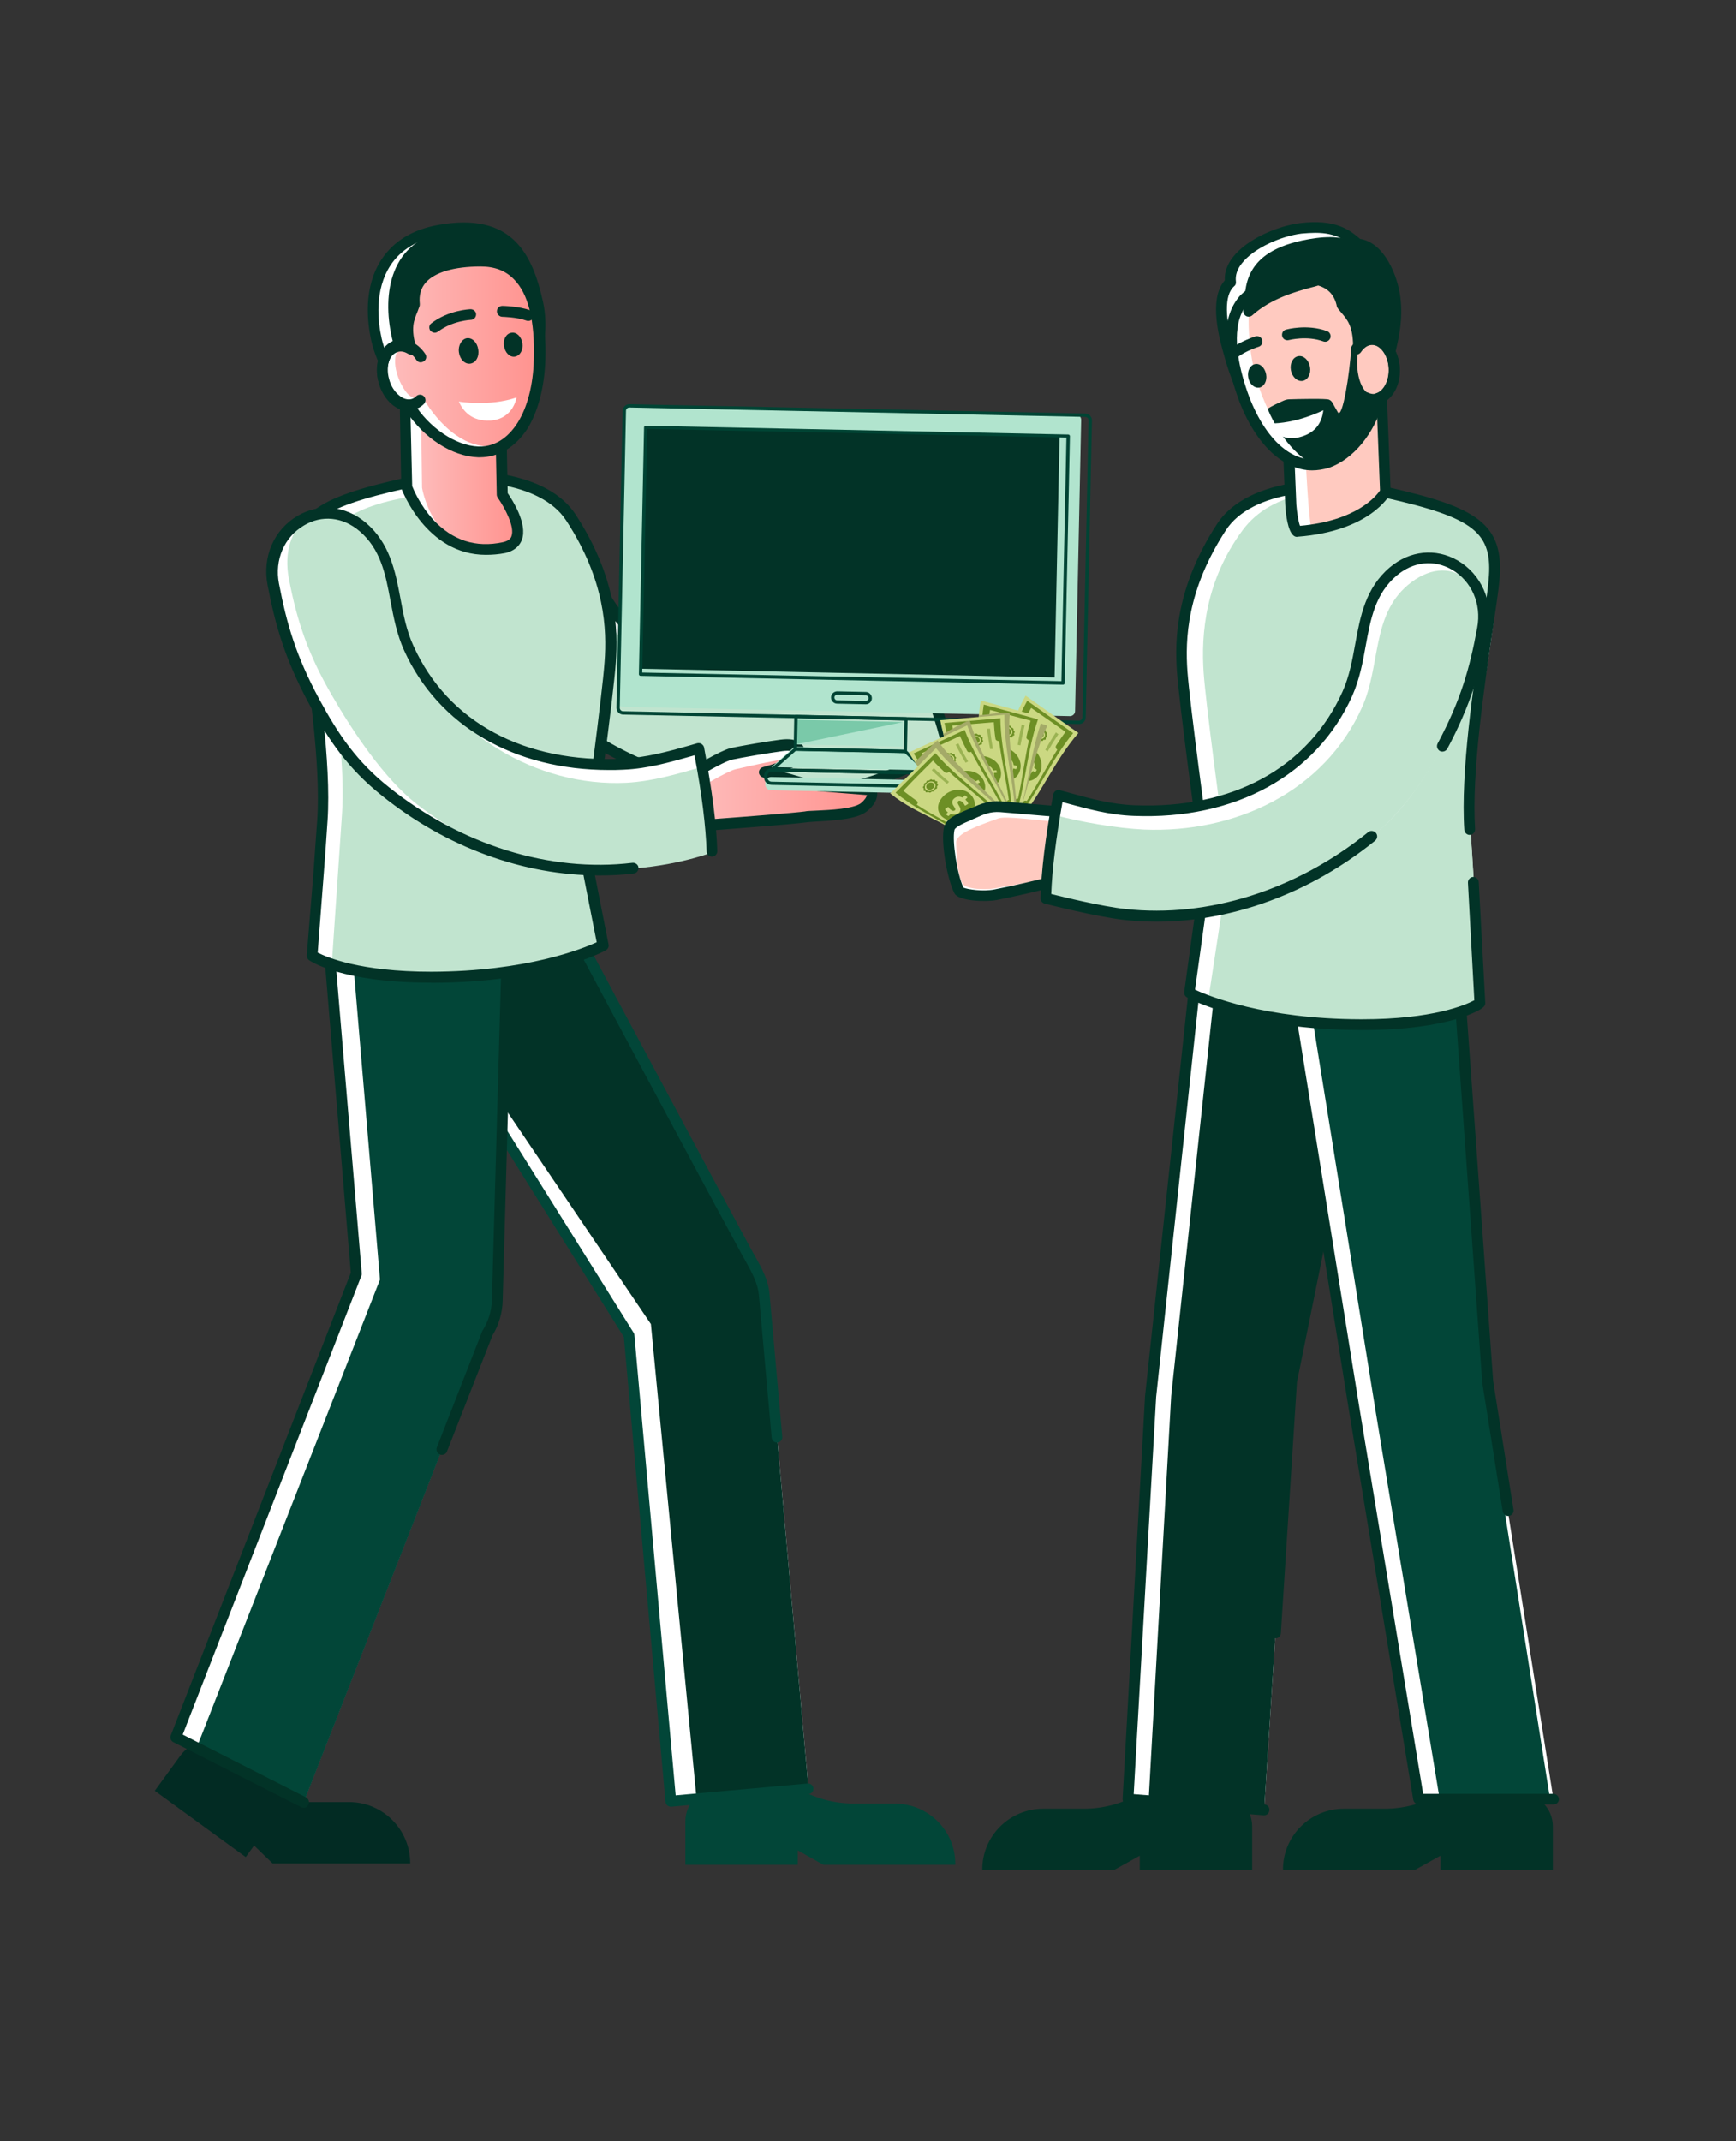 <?xml version="1.0" encoding="UTF-8"?> <svg xmlns="http://www.w3.org/2000/svg" xmlns:xlink="http://www.w3.org/1999/xlink" version="1.1" id="_x2018_лой_x5F_1" x="0px" y="0px" viewBox="0 0 1143.1 1409.7" style="enable-background:new 0 0 1143.1 1409.7;" xml:space="preserve"><rect x="0" y="0" width="1143.1" height="1409.7" fill="#333333" stroke="none"/> <style type="text/css"> .st0{fill:#024638;} .st1{fill:#FFFFFF;} .st2{fill:#023327;} .st3{fill:#022B23;} .st4{fill:#C1E4CF;} .st5{fill:url(#SVGID_1_);} .st6{fill:url(#SVGID_00000078740561510516109140000000310324501245440445_);} .st7{fill:url(#SVGID_00000119086321199993115640000002065845240149727104_);} .st8{fill:#B1E4CE;} .st9{fill:#7AC9A9;} .st10{fill:#004434;} .st11{fill:#CBD882;} .st12{fill:#6D8F25;} .st13{opacity:0.5;fill:#6D8F25;enable-background:new ;} .st14{fill:#A4AA68;} .st15{fill:#FFCAC0;} </style> <g> <g> <path class="st0" d="M589,1187.5h-26.8c-12.9,0-25.5-3.4-36.7-9.9l0,0h-52.7c-11.8,0-21.5,9.7-21.5,21.5v28.7h74v-9.5l16.9,9.5 H629C629.4,1205.5,611.3,1187.5,589,1187.5z"></path> <path class="st1" d="M532.4,1178l-29.1-325.6c-1-10.1-5.1-20-12.9-27.8l-2.3-2.3L339.9,540.5l-80.4,91.3l155,247.4l27.4,306.9 L532.4,1178z"></path> <path class="st2" d="M532.4,1178l-29.1-325.6c-1-10.1-6.3-19.6-12-28.7L339.9,540.5l-76.6,86.9l165.3,244.4l30,311.9L532.4,1178z"></path> <g> <path class="st0" d="M441.8,1189.6c-0.8,0-1.7-0.4-2.3-0.8c-0.8-0.6-1.1-1.5-1.3-2.5l-27.4-306L256.4,633.7 c-0.8-1.3-0.8-3,0.4-4.2l80.4-91.3c0.8-1,1.9-1.3,3-1.1c1.1,0.2,2.1,0.8,2.7,1.9c1.1,2.1,114.5,214.9,151.4,283 c1,1.7,1.7,3.2,2.7,4.8c4.9,8.9,8.9,16,9.7,25.3l8.4,93.9c0.2,1.9-1.3,3.6-3.2,3.8c-1.9,0.2-3.6-1.3-3.8-3.2l-8.4-93.9 c-0.8-7.8-4.2-14.1-8.9-22.6c-0.8-1.5-1.7-3-2.7-4.8c-34-62.6-132.4-247-149.1-278.6L263.6,632l153.5,245.3 c0.4,0.6,0.6,1,0.6,1.5l27.2,303.3l86.9-7.8c1.9-0.2,3.6,1.3,3.8,3.2c0.2,1.9-1.3,3.6-3.2,3.8L441.8,1189.6 C442,1189.6,442,1189.6,441.8,1189.6z"></path> </g> </g> <g> <path class="st3" d="M270.1,1226.8c0-22.3-18.1-40.3-40.3-40.3h-30l-4.6-10.3l-46.4-25.1c-9.5-7-23-4.9-30,4.8l-16.9,23.2 l59.9,43.6l5.5-7.6l12.2,11.8l0,0l0,0H270.1z"></path> <path class="st1" d="M212.3,573.4l22.3,265.5l-118.9,305l84.1,42.8l121.1-309c3.8-6.1,6.1-13.5,6.5-21.3l0.2-4l7.8-278.4 L212.3,573.4z"></path> <path class="st0" d="M226.6,563.1l23.6,279.4L129.4,1151l70.6,35.8l121.1-309c3.8-6.1,6.1-13.5,6.5-21.3l0.2-4l8-292.5 L226.6,563.1z"></path> <g> <path class="st2" d="M199.9,1190.3c-0.6,0-1.1-0.2-1.5-0.4l-84.2-42.8c-1.7-0.8-2.5-2.9-1.7-4.6l118.5-304.5l-22.1-264.5 c-0.2-1.9,1.3-3.6,3.2-3.8s3.6,1.3,3.8,3.2l22.3,265.5c0,0.6,0,1.1-0.2,1.5l-117.7,302.2l81.2,41.3c1.7,1,2.5,3,1.5,4.8 C202.4,1189.6,201.3,1190.3,199.9,1190.3z"></path> </g> <g> <path class="st2" d="M291,957.9c-0.4,0-1,0-1.3-0.2c-1.9-0.8-2.7-2.9-2.1-4.6l30-76.8c0-0.2,0.2-0.4,0.4-0.6 c3.6-5.9,5.7-12.6,5.9-19.6l8.4-298.2c0-1.9,1.7-3.4,3.6-3.4s3.6,1.7,3.4,3.6L331,856.4c-0.2,8-2.5,16-6.7,22.8l-30,76.5 C293.9,957,292.4,957.9,291,957.9z"></path> </g> </g> <g> <path class="st1" d="M307.4,375.6c11,27.4,21.3,47.9,41.1,70.7c17.9,20.7,33.1,36.5,57.2,49.3c65,34.2,138.5,37.5,202.7,5.3 c3-1.5,12.4-5.5,15.8-7.2c-7-23.4-11.4-43.2-21.3-64.9c-15.6,7.8-29.9,15.4-47,19.6c-57.8,13.9-117.3,1.9-152.9-48.1 c-17.5-24.5-17.7-57.6-45.1-72.8C326,309.6,294.1,342.3,307.4,375.6z"></path> <path class="st4" d="M317.1,382.8c11,27.4,22.4,47.2,42.4,70c17.9,20.7,34.8,35.6,59.1,48.1c102.5,52.5,202.4-5.9,205.8-7.6 c-7-23.4-8.9-32.7-17.1-54c-15.6,7.8-34,17.7-51.2,21.9c-57.8,13.9-117.3,1.9-152.9-48.1c-17.5-24.5-17.7-57.6-45.1-72.8 C326,322.7,303.8,349.7,317.1,382.8z"></path> <g> <path class="st2" d="M515.2,527c-37.3,0-75.7-9.5-111.1-28.1c-25.3-13.3-41.1-29.1-58.4-50.2c-21.1-25.7-31.6-46.6-41.6-71.7 c-7-17.5-2.9-36.7,10.8-48.7c12.6-11,29.7-12.6,44.7-4.2c18.3,10.1,25.3,27.8,32,44.9c4,9.9,8,20.2,14.3,29.1 c32,44.9,86.3,62,149.1,46.8c15-3.6,27.8-10.1,41.5-16.9l4.8-2.5c1-0.4,1.9-0.6,2.9-0.2c1,0.4,1.7,1.1,2.1,2.1 c10.7,26.8,17.7,48.1,21.5,65.4c0.4,1.7-0.4,3.2-1.9,4c-1.3,0.6-31,15-49.6,20.9C556.9,523.9,536.2,527,515.2,527z M339.7,326 c-7.2,0-14.3,2.7-20,7.8c-11.2,9.9-14.8,25.9-8.9,40.5c10.1,25.1,20,44.7,40.5,69.8c16.7,20.3,32,35.6,56.3,48.3 c53.6,28.3,114.5,35,166.6,18.4c15-4.8,38.2-15.6,46-19.4c-3.8-15.6-10.1-34.6-19.2-57.8l-1.3,0.6c-14.1,7-27.2,13.7-43,17.5 c-15.2,3.6-30,5.5-44.3,5.5c-46.6,0-86.9-19.2-112.4-55c-6.8-9.5-11-20.2-15-30.6c-6.7-16.7-12.7-32.3-28.9-41.3 C350.7,327.3,345,326,339.7,326z"></path> </g> </g> <g> <path class="st1" d="M267.2,318c41.5-6.8,86.9-6.5,106.1,19.6c24.3,33.1,30,72.3,28.1,98.3c-1.5,19.6-10.8,90.9-16.2,128.9 l11.4,57.4c0,0-37.7,20.7-112.8,21.1c-58.8,0.2-78.7-14.1-78.7-14.1s3.2-35.9,6.7-89.2c3.4-50.6-20.5-139-16-163.9 C202.8,341.2,225,325,267.2,318z"></path> <path class="st4" d="M273.7,326.4c41.5-6.8,80.4-14.8,99.7,11.4c24.3,33.1,30,72.3,28.1,98.3C400,455.7,390.7,527,385.4,565 l11.4,57.4c0,0-37.7,20.7-112.8,21.1c-58.8,0.2-65.6-7.6-65.6-7.6s3.2-46.8,6.8-100c3.4-50.6-14.3-128.6-15.4-154 C208.5,346.3,231.5,333.2,273.7,326.4z"></path> <g> <path class="st2" d="M283.2,647c-58.4,0-78.9-14.3-79.7-14.8c-1-0.8-1.5-1.9-1.5-3.2l4.4-54.4c0.8-10.5,1.5-22.3,2.5-34.8 c2.5-36.9-6.1-94.1-11.6-132.2c-2.1-13.7-3.6-24.5-4.4-31.2c-3.6-37.8,15.2-48.7,73.8-61.8c21.9-4.9,44.7-5.7,64.5-2.3 c22.6,4,39.2,13.1,47.9,26.6c27,41.5,28,75.5,26.4,97.4c-1.5,21.5-12.6,103.1-16,128.6l11.2,56.9c0.4,1.5-0.4,3-1.7,3.8 c-1.5,1-39.4,21.3-114.5,21.5C283.8,647,283.6,647,283.2,647z M209.2,627.2c5.9,3,27.6,12.6,74.9,12.6 c62.9-0.2,99.5-15.2,108.8-19.4l-10.8-54.8c0-0.4,0-0.8,0-1.1c3.4-24.7,14.5-107.3,16-128.8c1.5-20.9,0.6-53.3-25.3-93 c-16.7-25.7-65.4-30.2-104.8-21.3c-59,13.3-71.1,22.8-68.3,54.2c0.6,6.5,2.3,17.3,4.2,30.8c5.7,38.2,14.3,96,11.8,133.7 c-0.8,12.7-1.7,24.3-2.5,35L209.2,627.2z M205.4,629.3L205.4,629.3L205.4,629.3z"></path> </g> </g> <g> <path class="st1" d="M455,510.1c0,0,20.3-12.4,26.6-13.9c6.1-1.5,24.7-4.6,32.9-5.5c8.4-1.1,11.6,1.1,12,4.6 c0.6,5.1-7.4,8.6-23.4,12.9l28.1,8.2l42.4,3.4c0,0,2.9,5.1-4.9,11.4s-32.7,5.3-38.6,6.3c-6.1,1-64.5,5.3-64.5,5.3L455,510.1z"></path> <linearGradient id="SVGID_1_" gradientUnits="userSpaceOnUse" x1="460.091" y1="798.948" x2="574.327" y2="798.948" gradientTransform="matrix(1 0 0 1 0 -278)"> <stop offset="0" style="stop-color:#FEBBBA"></stop> <stop offset="1" style="stop-color:#FF928E"></stop> </linearGradient> <path class="st5" d="M460.1,519.2c0,0,18.1-11.2,24.2-12.7c6.1-1.5,42.8-9.7,39.6-6.7c-2.7,2.3-4.6,4-20.5,8.4l28.1,8.2l42.4,3.4 c0,0,2.9,5.1-4.9,11.4s-32.7,5.3-38.6,6.3c-6.1,1-64.5,5.3-64.5,5.3L460.1,519.2z"></path> <g> <path class="st2" d="M465.8,546.6c-1.5,0-2.9-1-3.4-2.5l-10.8-32.9c-0.6-1.5,0.2-3.2,1.5-4.2c2.1-1.3,21.1-12.7,27.6-14.3 c6.3-1.5,24.5-4.6,33.3-5.7c5.9-0.8,10.3,0,12.9,2.1c1.7,1.3,2.9,3.4,3,5.7c0.8,6.3-5.3,10.1-14.5,13.3l16.4,4.8l42,3.4 c1.1,0.2,2.3,0.8,2.9,1.9c0.2,0.4,4.2,8-5.9,16c-6.1,4.9-19,5.9-32.9,6.7c-3.2,0.2-6.1,0.4-7.4,0.6c-6.1,1-62.4,5.3-64.9,5.5 C466,546.6,466,546.6,465.8,546.6z M459.3,511.8l9.1,27.6c20.7-1.5,56.9-4.4,61.4-5.1c1.7-0.4,4.6-0.4,8.2-0.6 c8.4-0.4,24-1.1,28.9-4.9c2.7-2.3,3.6-4,4-5.3l-39.6-3.2c-0.2,0-0.6,0-0.8-0.2l-28.1-8.2c-1.5-0.4-2.7-1.9-2.7-3.4 c0-1.5,1.1-3,2.7-3.4c17.5-4.9,20.9-7.6,20.7-9.1c0-0.4-0.2-0.6-0.4-0.8c-0.4-0.4-2.3-1.3-7.6-0.6c-8.6,1.1-26.8,4.2-32.7,5.5 C478.7,500.7,467.1,507,459.3,511.8z"></path> </g> </g> <g> <path class="st1" d="M179.8,384.7c5.5,28.9,11.8,51,27,77.2c13.7,23.8,25.5,42,47,59.1c57.4,45.8,128.9,62.9,198.2,43.6 c3.2-1,13.1-3.2,16.7-4.2c-2.5-24.3-3-44.5-8.7-67.7c-16.7,4.8-32.3,9.5-49.8,10.5c-59.3,2.9-115.6-20.3-141.1-76.3 c-12.6-27.4-6.5-59.9-30.6-80.1C210.6,323.5,172.9,349.7,179.8,384.7z"></path> <path class="st4" d="M190.2,380.9c5.5,28.9,13.1,50.6,28.3,76.8c13.7,23.8,34.4,55,56.1,71.9c90.7,70.9,190.4,32.9,194,31.8 c-2.5-24.3-0.8-33.3-6.3-56.5c-16.7,4.8-32.3,9.5-49.8,10.5c-59.3,2.9-117.9-32.5-143.4-88.2c-12.6-27.4-6.5-59.9-30.6-80.1 C210.6,323.5,183.6,345.9,190.2,380.9z"></path> <g> <path class="st2" d="M394.5,576.4c-49.6,0-100.6-18.4-143-52.5c-22.4-17.9-35-36.3-47.9-60.3c-15.8-29.3-22.3-51.7-27.4-78.4 c-3.6-18.6,4.2-36.5,19.8-45.6c14.3-8.4,31.4-6.7,44.7,4.4c16,13.5,19.6,32.1,23,50.2c1.9,10.5,4,21.3,8.6,31.2 c22.8,50.2,73,77.2,137.7,74.2c15.4-0.8,29.3-4.6,43.9-8.7l5.1-1.5c1-0.2,1.9-0.2,2.9,0.4c0.8,0.6,1.5,1.3,1.7,2.3 c5.3,28.3,8.2,50.8,8.7,68.3c0,1.9-1.5,3.6-3.4,3.6c-1.9,0.2-3.6-1.5-3.6-3.4c-0.6-16.4-3-37.1-8-63.3l-1.3,0.4 c-15,4.2-29.3,8.4-45.5,9.1c-3.2,0.2-6.5,0.2-9.5,0.2c-62.2,0-112.2-28.9-134.8-78.5c-4.9-10.7-7-21.9-9.1-32.9 c-3.2-17.5-6.5-34.2-20.5-46c-11-9.3-24.7-10.7-36.5-3.6c-12.9,7.6-19.4,22.6-16.4,38.2c5.1,26.6,11.2,47.7,26.6,76.3 c12.6,23.2,24.5,40.9,46,58c47.4,37.8,105.7,56.1,160.1,49.6c1.9-0.2,3.8,1.1,4,3s-1.1,3.8-3,4 C409.5,576.1,402.1,576.4,394.5,576.4z"></path> </g> </g> <g> <g> <path class="st1" d="M332.1,360.4c-46.2,10.3-64.3-39.7-64.3-39.7l-1.5-84.4l62.9-1.1l1.7,90.7C331,325.8,353,355.8,332.1,360.4z "></path> <linearGradient id="SVGID_00000035495785170250927920000009451690770995947938_" gradientUnits="userSpaceOnUse" x1="276.758" y1="833.57" x2="341.111" y2="833.57" gradientTransform="matrix(1 0 0 -1 0 1132)"> <stop offset="0" style="stop-color:#FEBBBA"></stop> <stop offset="1" style="stop-color:#FF928E"></stop> </linearGradient> <path style="fill:url(#SVGID_00000035495785170250927920000009451690770995947938_);" d="M332.1,360.4 c-46.2,10.3-54.2-39.2-54.2-39.2l-1.1-84.4l52.5-1.7l1.7,90.7C331,325.8,353,355.8,332.1,360.4z"></path> <g> <path class="st2" d="M319.9,365.3c-39.4,0-55.3-43-55.5-43.4c-0.2-0.4-0.2-0.8-0.2-1.1l-1.5-84.4c0-1.9,1.5-3.6,3.4-3.6 l62.9-1.1c1.9,0,3.6,1.5,3.6,3.4l1.7,89.6c3,4.4,13.3,20.2,9.3,30.8c-1.1,3-4,7-10.8,8.6l0,0C328.3,365,323.9,365.3,319.9,365.3 z M332.1,360.4L332.1,360.4L332.1,360.4z M271.4,320.1c1,2.5,5.3,12.7,13.9,22.1c12.7,13.7,28.1,18.6,45.8,14.8l0,0 c4.6-1,5.5-3.2,5.7-4c2.3-6.1-4.4-18.6-8.9-25.1c-0.4-0.6-0.8-1.3-0.8-2.1l-1.7-87.1l-55.9,1L271.4,320.1z"></path> </g> </g> <g> <path class="st1" d="M354.2,199.5c6.7,29.3-9.5,74.7-39,81.4c-29.3,6.7-60.9-28.1-67.3-57.4c-6.7-29.3,0-64.7,41.5-72.1 C335.7,143.2,347.5,170.2,354.2,199.5z"></path> <path class="st2" d="M354.4,200.5c6.5,29.1-7.4,73.6-34,79.5c-26.6,6.1-55.7-28.7-62.4-57.8c-6.5-29.1-1.1-63.7,36.3-70.2 C336.5,144.5,347.9,171.4,354.4,200.5z"></path> <g> <path class="st2" d="M307.8,285.5c-12.4,0-25.3-5.9-37.1-16.9c-12.9-12-22.6-28.5-26.2-44.1c-2.7-12.2-5.5-35.2,6.8-53.8 c8-12,20.5-19.6,37.3-22.6c48.7-8.7,62,19.2,69,50.8l0,0c3.4,15.4,1.1,34.6-6.1,51.5c-8,18.4-20.9,31-35.4,34.2 C313.5,285.1,310.6,285.5,307.8,285.5z M305.5,153.5c-4.8,0-9.9,0.6-15.6,1.5c-14.8,2.7-25.9,9.3-32.7,19.6 c-10.8,16.4-8.4,37.3-5.9,48.3c5.9,26.4,35.2,61,63.1,54.8c12.2-2.9,23.4-13.7,30.4-30.2c6.7-15.4,8.9-33.3,5.7-47l0,0 C344.3,171.7,334,153.5,305.5,153.5z"></path> </g> </g> <g> <g> <path class="st1" d="M355.3,236.6c1-34-7-65-38.4-65c-18.1,0-46.2,4-43.6,28.3c-3,7.8-7,13.5-2.1,29.5c-3-1.9-6.5-2.7-9.7-1.7 c-7.8,2.1-11.6,12.6-8.6,23.2c2.7,9.5,9.7,16,16.5,16c10.8,17.9,29.5,30,45.6,30.6C339.7,298.2,354.2,270.8,355.3,236.6z"></path> <linearGradient id="SVGID_00000046336384945777428390000007611292461815431563_" gradientUnits="userSpaceOnUse" x1="260" y1="899.293" x2="355.241" y2="899.293" gradientTransform="matrix(1 0 0 -1 0 1132)"> <stop offset="0" style="stop-color:#FEBBBA"></stop> <stop offset="1" style="stop-color:#FF928E"></stop> </linearGradient> <path style="fill:url(#SVGID_00000046336384945777428390000007611292461815431563_);" d="M355.3,236.6c1-34-7-65-38.4-65 c-18.1,0-46.2,4-43.6,28.3c-3,7.8-7,13.5-2.1,29.5c-3-1.9-2.1-2.3-5.3-1.5c-7.8,2.1-7,15-1.7,25.1c4.6,8.6,7.6,9.7,14.6,9.5 c10.8,17.9,25.9,30.8,41.8,31.4C341.6,295,354.2,270.8,355.3,236.6z"></path> <g> <path class="st2" d="M315.9,301.1c-0.4,0-0.8,0-1.1,0c-17.1-0.6-35.9-12.7-47.5-30.6c-8-1-15.2-8.4-17.9-18.4 c-1.7-5.9-1.5-12,0.4-17.1c2.1-5.5,5.9-9.3,10.7-10.7c1.9-0.6,3.8-0.6,5.7-0.4c-2.1-10.8,0.4-16.7,2.9-22.4 c0.2-0.6,0.6-1.3,0.8-1.9c-0.6-7.4,1.3-13.7,5.7-18.6c9.3-10.5,27.8-12.7,41.5-12.7c11-0.2,20.2,3.4,27,10.5 c10.8,11,15.8,30.6,15,58.2c-0.6,17.9-4.8,33.9-11.8,45.3C339.3,294.4,328.5,301.1,315.9,301.1z M269.3,263.4 c1.3,0,2.5,0.6,3,1.7c10.1,16.5,27.6,28.3,42.6,28.9c13.1,0.4,21.3-8.4,25.9-15.6c6.5-10.3,10.3-25.1,10.7-41.6l0,0 c0.8-25.5-3.6-43.4-13.1-52.9c-5.5-5.7-12.7-8.4-21.9-8.4c-17.5,0-30.2,3.8-36.1,10.5c-3.2,3.6-4.6,8.2-4,14.1 c0,0.6,0,1.1-0.2,1.7c-0.4,1-0.8,1.9-1.1,2.9c-2.7,6.5-4.8,11.4-1,24.3c0.4,1.3,0,3-1.3,3.8c-1.1,1-2.9,1-4,0.2 c-1.7-1-4.2-2.1-6.8-1.3c-2.7,0.8-4.8,2.9-5.9,6.3c-1.3,3.6-1.5,8.2-0.2,12.7C258.3,257.7,263.8,263.4,269.3,263.4L269.3,263.4 z"></path> </g> <g> <path class="st2" d="M269.2,270.4c-3.6,0-7.4-1.3-10.8-4.2c-4.2-3.4-7.4-8.6-9.1-14.5c-1.7-5.9-1.5-12,0.4-17.1 c2.1-5.5,5.9-9.3,10.7-10.7c6.8-1.9,14.6,1.7,19.6,9.1c1.1,1.7,0.8,3.8-1,4.9c-1.7,1.1-3.8,0.8-4.9-1c-3.2-4.9-8-7.2-11.8-6.3 c-2.7,0.8-4.8,2.9-5.9,6.3c-1.3,3.6-1.5,8.2-0.2,12.7c1.1,4.4,3.6,8.4,6.7,10.8c2.7,2.3,5.7,3,8.2,2.3c1.1-0.4,2.3-1,3-1.9 c1.5-1.3,3.6-1.3,5.1,0.2c1.3,1.5,1.3,3.6-0.2,5.1c-1.7,1.7-3.8,2.9-6.1,3.4C271.8,270.2,270.5,270.4,269.2,270.4z"></path> </g> </g> <path class="st1" d="M302.1,264.4c0,0,20.3,3.4,38-2.7c0,0-1.9,14.1-17.1,15.2C310.2,277.5,304.9,270.4,302.1,264.4z"></path> <g> <g> <path class="st2" d="M286.3,219.1c-1.1,0-2.1-0.6-2.9-1.3c-1.1-1.5-1-3.8,0.6-4.9c11.2-8.7,25.3-9.3,25.9-9.3 c1.9,0,3.6,1.5,3.6,3.4s-1.5,3.6-3.4,3.6c-0.2,0-12.4,0.6-21.7,7.8C287.8,218.7,287,219.1,286.3,219.1z"></path> </g> <g> <path class="st2" d="M347.9,211.3c-0.4,0-0.8,0-1.3-0.2c-6.1-2.3-15.8-2.5-15.8-2.5c-1.9,0-3.6-1.7-3.6-3.6 c0-1.9,1.5-3.6,3.6-3.6l0,0c0.4,0,10.8,0.2,18.3,2.9c1.9,0.8,2.9,2.9,2.1,4.6C350.7,210.5,349.2,211.3,347.9,211.3z"></path> </g> <path class="st2" d="M331.9,227.8c0.6,4.4,3.8,7.6,7.2,7c3.4-0.6,5.5-4.4,4.9-8.7c-0.6-4.4-3.8-7.6-7.2-7 C333.4,219.5,331.1,223.5,331.9,227.8z"></path> <path class="st2" d="M302.2,232c0.6,4.6,4,8,7.6,7.4c3.6-0.6,5.9-4.6,5.1-9.3c-0.6-4.6-4-8-7.6-7.4 C304,223.3,301.5,227.5,302.2,232z"></path> </g> </g> </g> </g> <g> <g> <rect id="XMLID_234_" x="414.7" y="276.9" transform="matrix(1 2.081318e-02 -2.081318e-02 1 7.741 -11.55)" class="st2" width="288.1" height="178.5"></rect> <g id="XMLID_2998_"> <path id="XMLID_3003_" class="st8" d="M708.7,273.1L414.4,267c-1.8,0-3.3,1.4-3.4,3.2L407,462c0,1.8,1.4,3.3,3.2,3.4l294.3,6.1 c1.8,0,3.3-1.4,3.4-3.2l4-191.7C712,274.7,710.6,273.2,708.7,273.1z M694.4,446l-272.9-5.7l3.3-159.4l272.9,5.7L694.4,446z"></path> <rect id="XMLID_3002_" x="550.7" y="447.3" transform="matrix(2.081318e-02 -1 1 2.081318e-02 64.473 1031.535)" class="st8" width="16.4" height="71.1"></rect> <path id="XMLID_3001_" class="st8" d="M612.4,517.6c0-2.1-1.6-3.9-3.8-3.9l-100.8-2.1c-2.1,0-3.9,1.6-3.9,3.8l0,1 c0,2.1,1.6,3.9,3.8,3.9l100.8,2.1c2.1,0,3.9-1.6,3.9-3.8L612.4,517.6z"></path> <polygon id="XMLID_3000_" class="st8" points="508,505.1 523.1,491.7 594.2,493.2 608.8,507.2 "></polygon> <polygon id="XMLID_2999_" class="st9" points="594.6,475.4 523.5,473.9 523.2,490.3 "></polygon> </g> <g id="XMLID_376_"> <g id="XMLID_403_"> <path id="XMLID_404_" class="st10" d="M700,450.8L421.8,445c-0.6,0-1.1-0.5-1.1-1.1l3.4-162.5c0-0.6,0.5-1.1,1.1-1.1l278.2,5.8 c0.6,0,1.1,0.5,1.1,1.1l-3.4,162.5C701.1,450.3,700.6,450.8,700,450.8z M422.9,442.8l276,5.7l3.3-160.4l-276-5.7L422.9,442.8z"></path> </g> <g id="XMLID_395_"> <path id="XMLID_396_" class="st10" d="M710.4,476.7l-300.1-6.2c-2.5-0.1-4.4-2.1-4.4-4.5l4.1-195.5c0.1-2.5,2.1-4.4,4.5-4.4 l300.1,6.2c2.5,0.1,4.4,2.1,4.4,4.5l-4.1,195.5C714.9,474.8,712.8,476.8,710.4,476.7z M414.5,268.3c-1.3,0-2.3,1-2.3,2.2 L408.1,466c0,1.3,1,2.3,2.2,2.3l300.1,6.2c1.3,0,2.3-1,2.3-2.2l4.1-195.5c0-1.3-1-2.3-2.2-2.3L414.5,268.3z"></path> </g> <g id="XMLID_391_"> <path id="XMLID_392_" class="st10" d="M596.1,495.9l-72.4-1.5c-0.6,0-1.1-0.5-1.1-1.1l0.4-21.5c0-0.6,0.5-1.1,1.1-1.1l72.4,1.5 c0.6,0,1.1,0.5,1.1,1.1l-0.4,21.5C597.2,495.4,596.7,495.9,596.1,495.9z M524.8,492.2l70.3,1.5l0.4-19.3l-70.3-1.5L524.8,492.2z "></path> </g> <g id="XMLID_387_"> <path id="XMLID_388_" class="st10" d="M610.8,518.9L508,516.8c-2.8-0.1-5-2.3-4.9-5.1l0-1c0.1-2.8,2.3-5,5.1-4.9l102.8,2.1 c2.8,0.1,5,2.3,4.9,5.1l0,1C615.9,516.8,613.6,519,610.8,518.9z M508.2,508c-1.6,0-2.9,1.2-2.9,2.8l0,1c0,1.6,1.2,2.9,2.8,2.9 l102.8,2.1c1.6,0,2.9-1.2,2.9-2.8l0-1c0-1.6-1.2-2.9-2.8-2.9L508.2,508z"></path> </g> <g id="XMLID_381_"> <path id="XMLID_382_" class="st10" d="M611,510.1C611,510.1,611,510.1,611,510.1L508.2,508c-0.4,0-0.8-0.3-1-0.7 c-0.2-0.4,0-0.9,0.3-1.2l15.5-13.6c0.2-0.2,0.5-0.3,0.7-0.3l72.4,1.5c0.3,0,0.5,0.1,0.7,0.3l14.8,14.2c0.3,0.2,0.4,0.5,0.4,0.9 C612.1,509.6,611.6,510.1,611,510.1z M511.1,505.8l97.2,2l-12.6-12l-71.6-1.5L511.1,505.8z"></path> </g> <g id="XMLID_377_"> <path id="XMLID_378_" class="st10" d="M570,463.7l-18.8-0.4c-2.2,0-4-1.9-4-4.1c0-2.2,1.9-4,4.1-4l18.8,0.4c2.2,0,4,1.9,4,4.1 C574.1,462,572.2,463.8,570,463.7z M551.3,457.4c-1,0-1.9,0.8-1.9,1.8c0,1,0.8,1.9,1.8,1.9l18.8,0.4c1,0,1.9-0.8,1.9-1.8 c0-1-0.8-1.9-1.8-1.9L551.3,457.4z"></path> </g> </g> </g> </g> <g> <g> <path class="st11" d="M710.1,482.6c-16.1,18.5-25.1,41.9-41.2,60.3c-7.6-5.3-15.1-10.7-22.7-16c12-21.4,17.2-47.5,29.1-68.9 C686.9,466.3,698.4,474.4,710.1,482.6z"></path> <path class="st12" d="M679.8,492.8c5.6,4,7.7,11.3,4.7,16.5c-2.9,5.2-9.4,6.6-14.1,3.2c-4.9-3.5-6.9-10.8-4.7-16.5 C667.8,490.2,674.2,488.8,679.8,492.8z"></path> <path class="st12" d="M648.5,526.2c6.7,4.7,13.5,9.5,20.2,14.2c14.6-17.9,23.3-39.9,37.9-57.7c-10-7.1-20.2-14.2-30.2-21.3 C665.2,481.6,659.8,505.9,648.5,526.2z M701.6,481.9c-2.2,2.9-4.2,5.9-6.2,9c-0.5,0.9-0.2,2.1,0.8,2.7c-7,11-12.9,22.8-20.1,33.8 c-0.8-0.5-1.8-0.3-2.3,0.5c-1.9,3-4,6-6.2,9c-5.2-3.7-10.4-7.3-15.5-11c1.8-3.2,3.5-6.5,5-9.8c0.4-0.9,0.1-2.1-0.6-2.6 c5.4-12.2,9.7-25.1,15-37.2c1,0.6,2.1,0.4,2.5-0.4c1.5-3.3,3.2-6.7,5-9.8C686.5,471.3,694,476.5,701.6,481.9z"></path> <path class="st12" d="M662.5,519.6c-0.1-0.5,0.3-1,0.8-0.9c0.3,0.1,0.6-0.1,0.8-0.4c0.1-0.5,0.6-0.6,1.1-0.3 c0.2,0.2,0.5,0.2,0.9,0c0.3-0.3,0.9-0.1,1.1,0.3c0.1,0.3,0.4,0.5,0.8,0.5c0.4-0.1,0.9,0.4,0.8,0.9c-0.1,0.3,0.1,0.8,0.4,0.9 c0.4,0.2,0.5,0.8,0.2,1.2c-0.2,0.2-0.2,0.6,0,1c0.3,0.4,0.1,1-0.3,1.2c-0.3,0.1-0.5,0.4-0.4,0.8c0,0.5-0.3,0.9-0.8,0.9 c-0.3-0.1-0.6,0.1-0.8,0.4c-0.2,0.4-0.8,0.6-1.1,0.3c-0.2-0.2-0.5-0.2-0.9,0c-0.3,0.3-0.9,0.1-1-0.3c-0.1-0.3-0.3-0.5-0.6-0.4 c-0.4,0.1-0.8-0.3-0.6-0.9c0.1-0.3-0.1-0.6-0.3-0.9c-0.4-0.2-0.5-0.8-0.2-1.2c0.2-0.3,0.2-0.6,0-1c-0.3-0.4-0.1-1,0.3-1.2 C662.4,520.2,662.6,519.9,662.5,519.6z"></path> <path class="st12" d="M681.1,480c-0.1-0.5,0.3-1,0.9-0.8c0.4,0.1,0.8,0,0.9-0.4c0.1-0.5,0.8-0.5,1.2-0.1c0.3,0.3,0.8,0.3,1,0.1 c0.4-0.3,1.1,0,1.3,0.5c0.1,0.4,0.5,0.6,1,0.6c0.5,0,1.1,0.5,1,1.1c0,0.3,0.2,0.8,0.5,1c0.5,0.3,0.8,1,0.4,1.3 c-0.2,0.2-0.2,0.6,0,1c0.3,0.4,0.2,1.1-0.3,1.2c-0.3,0.1-0.5,0.4-0.4,0.8c0.1,0.5-0.3,1-0.9,0.8c-0.3-0.1-0.8,0-0.9,0.4 c-0.1,0.5-0.8,0.5-1.2,0.2c-0.3-0.3-0.8-0.3-1-0.1c-0.4,0.3-1,0-1.2-0.5c-0.1-0.4-0.5-0.6-0.9-0.6c-0.5,0-1-0.5-1-1.1 c0-0.3-0.2-0.8-0.5-1c-0.5-0.2-0.8-1-0.4-1.3c0.2-0.2,0.2-0.6-0.1-1.1c-0.3-0.4-0.2-1.1,0.2-1.2C681,480.8,681.2,480.4,681.1,480z "></path> <path class="st11" d="M681.6,508.6c-0.4-0.3-0.9-0.6-1.3-0.9c-0.1-0.1-0.2,0-0.3,0.1c-0.6,1-1.4,1.8-2.1,2.3 c-0.1,0.1-0.2,0-0.3-0.1c-0.4-0.5-1-1.1-1.4-1.6c-0.1-0.1-0.1-0.3,0-0.4c0.8-0.5,1.5-1.3,2.1-2.4c0.5-1.1,0.5-2.1-0.2-2.5 c-0.6-0.4-1.4-0.2-2.5,0.9c-1.6,1.5-3.1,2.3-4.7,1.1c-1.5-1.1-2.2-2.9-1.7-5.2c0-0.1,0-0.2-0.1-0.3c-0.4-0.3-0.9-0.6-1.3-1 c-0.1-0.1-0.2-0.2-0.1-0.3c0.2-0.4,0.4-1,0.5-1.4c0-0.1,0.2-0.1,0.3-0.1c0.4,0.3,0.8,0.5,1.2,0.9c0.1,0.1,0.2,0,0.3-0.1 c0.5-1,1.1-1.6,1.5-2.1c0.1-0.1,0.2,0,0.3,0c0.4,0.5,1,1.1,1.4,1.6c0.1,0.1,0.1,0.3,0,0.4c-0.4,0.3-1.1,1-1.6,2.2 c-0.5,1.2-0.2,1.9,0.2,2.3c0.5,0.4,1.3,0,2.6-1.2c1.7-1.7,3.2-1.8,4.9-0.8c1.6,1.1,2.4,3.1,1.7,5.4c0,0.1,0,0.2,0.1,0.3 c0.4,0.3,1,0.6,1.4,1c0.1,0.1,0.1,0.2,0.1,0.3c-0.2,0.4-0.4,0.9-0.8,1.3C681.8,508.6,681.7,508.6,681.6,508.6z"></path> <path class="st11" d="M681.8,481.1c-0.8,1.5-0.1,3.7,1.5,4.7c1.6,1.2,3.6,0.9,4.4-0.5c0.9-1.4,0.2-3.6-1.5-4.7 C684.6,479.3,682.6,479.6,681.8,481.1z M687,484.7c-0.6,1.1-2.2,1.3-3.3,0.4c-1.2-0.9-1.7-2.5-1.2-3.7c0.6-1.2,2.2-1.3,3.3-0.4 C687.2,482,687.6,483.7,687,484.7z"></path> <path class="st11" d="M663,520.6c-0.8,1.5-0.4,3.3,0.9,4.3c1.3,0.9,2.9,0.4,3.8-1c0.9-1.4,0.4-3.3-0.9-4.3 C665.5,518.5,663.8,519.1,663,520.6z M667.1,523.4c-0.6,1.1-1.9,1.4-2.9,0.8s-1.2-2.2-0.6-3.2c0.6-1.2,1.8-1.5,2.9-0.8 C667.5,520.8,667.8,522.3,667.1,523.4z"></path> <path class="st13" d="M662.8,512.2c-1.9,4.2-3.9,8.2-6,12.2c-0.4-0.3-0.8-0.5-1.2-0.9c2.2-4,4.1-8.1,5.9-12.3 C662,511.5,662.4,511.8,662.8,512.2z"></path> <path class="st13" d="M696.9,483.4c-2.5,3.7-4.9,7.6-7.1,11.4c-0.5-0.3-1-0.8-1.5-1.1c2.2-3.9,4.5-7.8,7-11.5 C695.8,482.7,696.4,483.1,696.9,483.4z"></path> </g> <path class="st14" d="M668.4,542.7c8.7-21,11.4-44.1,21.2-64.9c-6.8-2.4-13.6-4.7-20.4-7.1c-8,18.5-13.3,39-23,56.3L668.4,542.7z"></path> <g> <path class="st11" d="M686.8,472.3c-8.7,22.9-9.4,47.9-18.1,70.8c-9-2.4-17.9-4.9-26.8-7.2c4-24.2-0.1-50.5,3.9-74.7 C659.4,464.9,673.1,468.6,686.8,472.3z"></path> <path class="st12" d="M661.9,492.2c6.6,1.8,11.1,8,10,13.9c-1,5.9-6.5,9.4-12.2,7.9s-10.1-7.8-10-13.9 C649.7,493.9,655.2,490.5,661.9,492.2z"></path> <path class="st12" d="M643.8,534.3c8,2.2,15.9,4.3,23.8,6.5c7.6-21.8,8.3-45.4,15.9-67.2c-11.9-3.2-23.7-6.5-35.7-9.7 C644.3,486.7,647.5,511.4,643.8,534.3z M678.6,474.5c-1.1,3.5-1.9,7-2.7,10.6c-0.2,1,0.5,1.9,1.6,2.3c-2.8,12.7-4.4,25.8-7.2,38.5 c-0.9-0.2-1.7,0.3-1.9,1.3c-0.8,3.6-1.7,7.1-2.7,10.6c-6.2-1.6-12.3-3.3-18.5-5c0.5-3.6,1-7.2,1.3-10.9c0.1-1-0.5-1.9-1.5-2.3 c0.9-13.3,0.5-26.9,1.4-40.1c1.1,0.3,2.1-0.2,2.2-1.2c0.3-3.7,0.8-7.3,1.3-10.9C660.8,469.7,669.6,472.1,678.6,474.5z"></path> <path class="st12" d="M654.7,523.3c-0.2-0.4,0-1,0.4-1.1c0.3,0,0.5-0.3,0.5-0.6c0-0.5,0.4-0.9,0.9-0.6c0.3,0.1,0.6,0,0.8-0.2 c0.2-0.4,0.8-0.4,1.1,0c0.2,0.3,0.5,0.4,0.9,0.2c0.4-0.2,0.9,0.1,1,0.5c0.1,0.3,0.3,0.6,0.6,0.6c0.4,0,0.8,0.5,0.6,1.1 c-0.1,0.3,0,0.8,0.3,0.9c0.4,0.3,0.4,0.9,0.1,1.2c-0.2,0.2-0.3,0.5-0.2,0.9c0.2,0.4,0,1-0.4,1.1c-0.3,0-0.5,0.3-0.5,0.6 c0,0.5-0.4,0.9-0.9,0.6c-0.3-0.1-0.6,0-0.8,0.2c-0.2,0.4-0.8,0.4-1.1,0c-0.2-0.3-0.5-0.3-0.9-0.2c-0.4,0.2-0.9-0.1-1-0.5 c0-0.3-0.3-0.6-0.6-0.6c-0.4,0-0.8-0.5-0.6-1c0.1-0.3,0-0.8-0.3-0.9c-0.4-0.3-0.4-0.9-0.1-1.2C654.8,524,654.9,523.6,654.7,523.3z "></path> <path class="st12" d="M658.6,479.8c-0.3-0.4-0.1-1,0.5-1.1c0.4,0,0.6-0.3,0.6-0.6c0-0.5,0.5-0.8,1.1-0.5c0.4,0.2,0.9,0.1,1-0.2 c0.3-0.4,1-0.3,1.4,0.1c0.3,0.3,0.8,0.4,1.1,0.3c0.5-0.2,1.2,0.1,1.3,0.6c0.1,0.3,0.4,0.6,0.9,0.8c0.5,0.1,1,0.6,0.9,1.1 c-0.1,0.3,0,0.8,0.4,1c0.5,0.3,0.5,1,0.1,1.2c-0.3,0.2-0.3,0.5-0.1,0.9c0.3,0.4,0,1-0.5,1c-0.4,0-0.6,0.3-0.6,0.6 c0,0.5-0.5,0.8-1.1,0.5c-0.4-0.2-0.8-0.1-1,0.2c-0.2,0.4-1,0.4-1.3,0c-0.3-0.3-0.8-0.4-1.1-0.3c-0.4,0.2-1.1-0.1-1.3-0.6 c-0.1-0.3-0.4-0.6-0.9-0.8c-0.5-0.1-1-0.6-0.9-1.1c0.1-0.3-0.1-0.8-0.4-1c-0.5-0.3-0.6-1-0.2-1.2 C658.8,480.4,658.8,480.1,658.6,479.8z"></path> <path class="st11" d="M668.9,506.4c-0.5-0.1-1-0.3-1.5-0.4c-0.1,0-0.2,0-0.2,0.1c-0.2,1.2-0.8,2.2-1.2,2.8c-0.1,0.1-0.2,0.1-0.3,0 c-0.6-0.3-1.2-0.6-1.8-1c-0.1-0.1-0.2-0.2-0.1-0.3c0.5-0.8,1-1.7,1.1-2.9c0.1-1.2-0.2-2.1-1.1-2.3c-0.8-0.2-1.4,0.3-2.1,1.6 c-1,1.9-2.2,3.2-4.1,2.7c-1.7-0.4-3-2.1-3.3-4.3c0-0.1-0.1-0.2-0.2-0.2c-0.5-0.1-1.1-0.3-1.5-0.4c-0.1,0-0.2-0.2-0.2-0.3 c0-0.5,0-1.1,0.1-1.5c0-0.1,0.1-0.2,0.2-0.2c0.4,0.1,0.9,0.2,1.4,0.3c0.1,0,0.2,0,0.2-0.2c0.1-1.1,0.4-1.8,0.8-2.4 c0.1-0.1,0.2-0.1,0.3,0c0.6,0.3,1.3,0.6,1.9,1c0.1,0.1,0.2,0.2,0.1,0.3c-0.3,0.5-0.8,1.3-0.8,2.6c-0.1,1.3,0.4,1.9,1.1,2.1 c0.6,0.2,1.2-0.4,1.9-1.9c1.1-2.2,2.4-2.8,4.3-2.4c1.8,0.5,3.3,2.2,3.5,4.4c0,0.1,0.1,0.2,0.2,0.2c0.5,0.1,1.1,0.3,1.7,0.4 c0.1,0,0.2,0.2,0.2,0.3c-0.1,0.5-0.1,1-0.2,1.5C669.2,506.3,669,506.4,668.9,506.4z"></path> <path class="st11" d="M659.7,480.5c-0.2,1.6,1.2,3.5,3,4c1.9,0.5,3.7-0.4,3.9-2.1c0.3-1.6-1.1-3.5-3-3.9 C661.7,477.9,659.9,478.8,659.7,480.5z M665.8,482.2c-0.2,1.3-1.5,1.9-3,1.6c-1.4-0.4-2.5-1.7-2.4-3c0.2-1.3,1.5-1.9,3-1.5 C665.1,479.6,666.1,481,665.8,482.2z"></path> <path class="st11" d="M655.6,524c-0.2,1.6,0.8,3.3,2.3,3.8c1.5,0.4,2.9-0.6,3.2-2.3c0.3-1.6-0.8-3.3-2.3-3.8 C657.2,521.3,655.8,522.3,655.6,524z M660.3,525.3c-0.2,1.3-1.3,2.1-2.5,1.7c-1.1-0.3-1.9-1.6-1.7-2.8c0.2-1.3,1.3-2.1,2.4-1.7 C659.8,522.7,660.6,524,660.3,525.3z"></path> <path class="st13" d="M652.5,516.3c-0.3,4.5-0.9,9.1-1.5,13.5c-0.4-0.1-1-0.2-1.4-0.3c0.6-4.4,1.1-9,1.4-13.6 C651.5,515.9,652,516,652.5,516.3z"></path> <path class="st13" d="M674.7,477.6c-1.1,4.3-1.9,8.7-2.8,13.2c-0.6-0.1-1.2-0.3-1.8-0.4c0.8-4.4,1.6-8.8,2.6-13.3 C673.5,477.3,674,477.4,674.7,477.6z"></path> </g> <path class="st14" d="M669.4,541.8c1.1-22.8-6.5-49.2-4.5-72c-5.7-1.7-13.3,1-20,1c-1.3,20.3,12.7,56.4,9.5,76.2 C662.6,549.4,665.5,545.9,669.4,541.8z"></path> <g> <path class="st11" d="M661.4,470.6c-0.4,24.5,7.6,48.2,7.2,72.7c-9.2,0.8-18.5,1.5-27.6,2.4c-4.5-24.1-17.4-47.4-21.9-71.5 C633.1,473,647.3,471.8,661.4,470.6z"></path> <path class="st12" d="M644.8,497.8c6.8-0.5,13.2,3.8,14.2,9.6c1.1,5.9-2.9,11.1-8.8,11.5c-5.9,0.5-12.2-3.8-14.2-9.6 C633.9,503.6,637.9,498.5,644.8,497.8z"></path> <path class="st12" d="M642.2,543.6c8.2-0.6,16.4-1.4,24.6-2.1c-0.3-23.1-7.8-45.5-8.1-68.6c-12.3,1.1-24.6,2.1-36.8,3.1 C626.3,498.7,637.9,520.8,642.2,543.6z M654.4,475.5c0.2,3.7,0.5,7.2,1.1,10.9c0.1,1,1.2,1.6,2.4,1.6c1.7,12.9,4.6,25.8,6.4,38.7 c-1,0.1-1.5,1-1.4,1.8c0.4,3.6,0.9,7.2,1.1,10.9c-6.4,0.5-12.6,1.1-19,1.6c-0.6-3.6-1.5-7.1-2.5-10.8c-0.2-1-1.2-1.6-2.2-1.6 c-3.7-12.7-8.7-25.5-12.4-38.2c1.2-0.1,1.8-1,1.6-1.9c-1-3.6-1.8-7.1-2.5-10.8C636.1,477.1,645.2,476.2,654.4,475.5z"></path> <path class="st12" d="M648.8,529.4c-0.4-0.3-0.3-1,0-1.2c0.3-0.1,0.4-0.5,0.2-0.9c-0.2-0.4,0.1-1,0.6-0.9c0.3,0,0.6-0.2,0.6-0.5 c0.1-0.4,0.5-0.6,1-0.4c0.3,0.2,0.6,0.2,0.9-0.1c0.3-0.3,0.9-0.2,1.2,0.2c0.2,0.3,0.5,0.4,0.9,0.4c0.4-0.1,1,0.2,1,0.8 c0,0.3,0.2,0.6,0.5,0.8c0.4,0.1,0.8,0.6,0.5,1.1c-0.1,0.3-0.1,0.6,0.1,0.9c0.3,0.3,0.3,1-0.1,1.2c-0.3,0.1-0.4,0.5-0.3,0.9 c0.1,0.4-0.2,1-0.6,0.9c-0.3,0-0.6,0.2-0.6,0.5c-0.1,0.4-0.5,0.6-1,0.4c-0.3-0.2-0.6-0.2-0.9,0.1c-0.3,0.3-0.9,0.2-1.1-0.2 c-0.2-0.3-0.5-0.4-0.9-0.4c-0.4,0.1-0.9-0.2-1-0.8c0-0.3-0.2-0.6-0.5-0.8c-0.4-0.1-0.8-0.6-0.5-1.1 C649.1,530.1,649,529.7,648.8,529.4z"></path> <path class="st12" d="M637.5,487.2c-0.4-0.3-0.4-1,0.1-1.2c0.3-0.1,0.5-0.5,0.4-0.9c-0.2-0.4,0.2-1,0.9-0.9c0.4,0,0.8-0.2,0.9-0.5 c0.1-0.4,0.8-0.6,1.3-0.4c0.3,0.2,0.9,0.1,1.1-0.1c0.4-0.3,1.2-0.2,1.4,0.2c0.2,0.3,0.6,0.4,1.1,0.3c0.5-0.1,1.2,0.2,1.2,0.8 c0,0.3,0.3,0.6,0.6,0.8c0.5,0.1,0.9,0.6,0.5,1.1c-0.2,0.3-0.1,0.6,0.1,0.9c0.4,0.3,0.3,1-0.1,1.2c-0.3,0.1-0.5,0.5-0.4,0.9 c0.2,0.4-0.2,1-0.9,0.9c-0.4,0-0.8,0.2-0.9,0.5c-0.1,0.4-0.8,0.6-1.3,0.4c-0.3-0.2-0.9-0.1-1.1,0.1c-0.3,0.3-1.1,0.2-1.4-0.2 c-0.2-0.3-0.6-0.4-1.1-0.3c-0.5,0.1-1.2-0.2-1.2-0.8c0-0.3-0.3-0.6-0.8-0.8c-0.5-0.1-0.9-0.6-0.6-1.1 C637.9,487.8,637.8,487.4,637.5,487.2z"></path> <path class="st11" d="M656.2,508.8c-0.5,0-1.1,0.1-1.5,0.1c-0.1,0-0.2,0.1-0.2,0.2c0.2,1.2,0.1,2.3-0.1,3.1c0,0.1-0.1,0.1-0.2,0.1 c-0.6-0.1-1.4-0.2-2.1-0.3c-0.2,0-0.3-0.2-0.2-0.3c0.2-0.9,0.3-1.9,0.1-3.1c-0.2-1.1-1-1.8-1.8-1.8c-0.9,0.1-1.2,0.8-1.4,2.3 c-0.2,2.2-0.9,3.8-2.9,3.9c-1.8,0.1-3.6-0.9-4.6-2.8c-0.1-0.1-0.2-0.2-0.3-0.1c-0.5,0-1.1,0.1-1.6,0.1c-0.1,0-0.3-0.1-0.3-0.2 c-0.1-0.5-0.3-1-0.4-1.5c0-0.1,0-0.2,0.2-0.2c0.4,0,1-0.1,1.4-0.1c0.1,0,0.2-0.1,0.2-0.2c-0.2-1.1-0.2-1.9-0.1-2.5 c0-0.1,0.1-0.2,0.2-0.1c0.8,0.1,1.4,0.2,2.2,0.3c0.2,0,0.3,0.2,0.2,0.3c-0.1,0.5-0.2,1.4,0.1,2.7c0.3,1.3,1.1,1.6,1.7,1.6 c0.8-0.1,1-0.8,1.2-2.5c0.3-2.5,1.3-3.5,3.2-3.7c1.9-0.2,3.9,0.9,4.7,3c0,0.1,0.2,0.2,0.3,0.2c0.5,0,1.2-0.1,1.7-0.1 c0.1,0,0.3,0.1,0.3,0.2c0.1,0.5,0.2,1,0.3,1.5C656.5,508.6,656.3,508.7,656.2,508.8z"></path> <path class="st11" d="M638.8,487.6c0.3,1.6,2.3,2.8,4.2,2.7c1.9-0.2,3.2-1.6,3-3.2c-0.3-1.6-2.2-2.8-4.2-2.7 C639.7,484.4,638.4,485.9,638.8,487.6z M645.1,487c0.2,1.3-0.8,2.4-2.3,2.5c-1.5,0.1-2.9-0.8-3.2-2.1c-0.3-1.3,0.8-2.4,2.4-2.5 C643.5,484.9,644.9,485.7,645.1,487z"></path> <path class="st11" d="M649.8,529.9c0.3,1.6,1.8,2.9,3.3,2.7c1.5-0.1,2.6-1.6,2.3-3.2c-0.3-1.6-1.8-2.9-3.5-2.7 C650.3,526.7,649.3,528.2,649.8,529.9z M654.7,529.4c0.2,1.3-0.5,2.4-1.7,2.5c-1.2,0.1-2.3-0.9-2.6-2.1c-0.3-1.3,0.4-2.4,1.7-2.5 C653.3,527.3,654.5,528.1,654.7,529.4z"></path> <path class="st13" d="M644.2,523.6c1.2,4.4,2.4,8.8,3.2,13.3c-0.4,0-1,0.1-1.4,0.1c-1-4.4-2.1-8.8-3.3-13.3 C643.2,523.6,643.6,523.6,644.2,523.6z"></path> <path class="st13" d="M651.9,479.7c0.4,4.4,1.1,9,1.9,13.4c-0.6,0-1.2,0.1-1.8,0.1c-0.9-4.4-1.5-8.8-2.1-13.4 C650.5,479.8,651.3,479.8,651.9,479.7z"></path> </g> <path class="st14" d="M621.1,483.3c5.6,20.8,15.9,41.3,19.9,62.4c9.2-0.8,18.5-1.5,27.6-2.4c0-0.1,0.3-0.8,0.3-0.9 c-7.1-22.6-24.4-45.8-30.4-68.2C632.6,476.5,626.9,479.9,621.1,483.3z"></path> <g> <path class="st11" d="M636.9,477.6c8,23.1,23.6,42.7,31.6,65.9c-8.4,3.9-16.8,7.8-25.1,11.7c-12.4-21-32.6-38.6-45-59.7 C611.2,489.6,624.1,483.6,636.9,477.6z"></path> <path class="st12" d="M630.7,508.9c6.3-2.9,13.6-1,16.6,4.2c3,5.2,1.1,11.4-4.3,13.9c-5.4,2.5-12.8,0.6-16.6-4.2 C622.5,518.1,624.4,511.8,630.7,508.9z"></path> <path class="st12" d="M643.9,552.7c7.4-3.5,15-6.9,22.4-10.4c-8.2-21.6-22.9-40.1-31.1-61.7c-11.2,5.2-22.3,10.4-33.6,15.5 C613.6,516,632,532.9,643.9,552.7z M632.1,484.6c1.4,3.3,3,6.6,4.7,9.8c0.4,0.9,1.6,1.2,2.7,0.6c6,11.5,13.2,22.7,19.2,34.2 c-0.9,0.4-1.2,1.4-0.6,2.3c1.7,3.2,3.2,6.5,4.7,9.8c-5.7,2.7-11.5,5.3-17.3,8c-1.8-3.1-3.9-6.3-6-9.3c-0.5-0.8-1.7-1.2-2.6-0.8 c-7.9-10.7-16.9-20.9-24.8-31.6c1.1-0.4,1.4-1.5,0.9-2.4c-2.2-3-4.1-6-6-9.3C615.3,492.4,623.8,488.5,632.1,484.6z"></path> <path class="st12" d="M645.2,537.3c-0.4-0.2-0.6-0.8-0.3-1.1c0.2-0.2,0.2-0.5,0-0.9c-0.3-0.4-0.2-0.9,0.2-1.1 c0.3-0.1,0.5-0.4,0.4-0.8c-0.1-0.4,0.3-0.9,0.9-0.8c0.3,0.1,0.6-0.1,0.8-0.3c0.2-0.4,0.8-0.5,1.2-0.2c0.3,0.2,0.6,0.2,1,0.1 c0.4-0.2,1-0.1,1.2,0.4c0.1,0.3,0.4,0.5,0.8,0.5c0.5,0,0.9,0.4,0.9,0.9c-0.1,0.3,0.1,0.6,0.4,0.8c0.4,0.2,0.6,0.8,0.3,1.1 c-0.2,0.2-0.2,0.6,0,0.9c0.3,0.4,0.2,1-0.3,1.1c-0.3,0.1-0.5,0.4-0.4,0.8c0.1,0.4-0.3,0.9-0.8,0.6c-0.3-0.1-0.6,0.1-0.8,0.3 c-0.1,0.4-0.8,0.5-1.1,0.2c-0.2-0.2-0.6-0.3-0.9-0.1c-0.3,0.2-1,0.1-1.1-0.4c-0.1-0.3-0.4-0.5-0.8-0.5c-0.4,0-1-0.4-0.9-0.9 C645.8,537.7,645.6,537.4,645.2,537.3z"></path> <path class="st12" d="M620.2,501.5c-0.5-0.2-0.6-0.8-0.3-1.1c0.3-0.2,0.3-0.6,0.1-0.9c-0.3-0.3-0.1-1,0.4-1.2 c0.4-0.1,0.6-0.4,0.6-0.8c0-0.5,0.5-1,1.1-0.9c0.4,0.1,0.9-0.1,1-0.4c0.2-0.4,1-0.6,1.4-0.3c0.3,0.2,0.8,0.2,1.1,0 c0.5-0.3,1.2-0.2,1.3,0.3c0.1,0.3,0.4,0.5,0.9,0.4c0.6-0.1,1.1,0.3,0.9,0.9c-0.1,0.3,0.1,0.6,0.4,0.8c0.5,0.2,0.6,0.8,0.2,1.2 c-0.3,0.2-0.3,0.6-0.1,0.9c0.3,0.4,0.1,1-0.4,1.1c-0.4,0.1-0.6,0.4-0.6,0.8c0.1,0.4-0.4,0.9-1.1,0.9c-0.4-0.1-0.9,0.1-1,0.4 c-0.2,0.4-1,0.6-1.4,0.3c-0.3-0.2-0.8-0.2-1.1,0c-0.4,0.3-1.2,0.2-1.3-0.3c-0.1-0.3-0.5-0.5-1-0.4c-0.6,0.1-1.1-0.3-1-0.8 C620.7,501.9,620.5,501.6,620.2,501.5z"></path> <path class="st11" d="M645.1,515.3c-0.4,0.2-1,0.4-1.4,0.6c-0.1,0.1-0.2,0.2-0.1,0.3c0.5,1.1,0.9,2.2,1,2.9c0,0.1-0.1,0.2-0.2,0.2 c-0.6,0.1-1.4,0.3-2.1,0.4c-0.1,0-0.3-0.1-0.3-0.2c-0.1-0.9-0.3-1.9-1-2.9c-0.6-1-1.5-1.4-2.3-1.1c-0.8,0.3-0.9,1.1-0.5,2.6 c0.5,2.2,0.4,3.8-1.4,4.6c-1.6,0.8-3.7,0.4-5.4-1.1c-0.1-0.1-0.2-0.1-0.3,0c-0.4,0.2-1,0.4-1.4,0.6c-0.1,0.1-0.3,0-0.3-0.1 c-0.3-0.4-0.6-0.9-1-1.2c-0.1-0.1,0-0.2,0.1-0.3c0.4-0.2,0.9-0.4,1.3-0.6c0.1-0.1,0.1-0.2,0.1-0.3c-0.6-1-0.9-1.7-1-2.4 c0-0.1,0.1-0.2,0.2-0.2c0.6-0.1,1.4-0.3,2.1-0.4c0.1,0,0.3,0.1,0.3,0.2c0.1,0.5,0.3,1.4,1,2.5c0.8,1.1,1.6,1.2,2.2,1 c0.6-0.3,0.6-1.1,0.2-2.8c-0.5-2.4,0-3.7,1.8-4.5c1.7-0.9,3.9-0.4,5.5,1.2c0.1,0.1,0.2,0.1,0.3,0.1c0.5-0.2,1.1-0.5,1.6-0.8 c0.1-0.1,0.3,0,0.3,0.1c0.2,0.4,0.5,0.9,0.8,1.3C645.3,515.1,645.2,515.2,645.1,515.3z"></path> <path class="st11" d="M621.5,501.4c0.9,1.4,3.1,1.8,4.9,1.1c1.8-0.9,2.5-2.7,1.7-4.1c-0.9-1.4-3-1.9-4.9-1.1 C621.4,498,620.5,500,621.5,501.4z M627.3,498.7c0.6,1.1,0.1,2.5-1.3,3.1c-1.4,0.6-3,0.3-3.8-0.8c-0.6-1.1-0.1-2.5,1.3-3.1 C624.9,497.2,626.7,497.6,627.3,498.7z"></path> <path class="st11" d="M646.3,537.3c0.9,1.4,2.7,2.1,4.1,1.4c1.4-0.6,1.8-2.4,1-3.8c-0.9-1.4-2.7-2.1-4.2-1.4 C645.8,534.2,645.3,535.9,646.3,537.3z M650.8,535.2c0.6,1.1,0.3,2.4-0.8,2.9c-1.1,0.5-2.5,0-3.1-1.1s-0.3-2.4,0.8-2.9 C648.7,533.6,650.2,534.2,650.8,535.2z"></path> <path class="st13" d="M638.9,533.3c2.7,3.7,5.2,7.4,7.6,11.3c-0.4,0.2-0.9,0.4-1.3,0.6c-2.4-3.9-5-7.6-7.7-11.3 C637.9,533.7,638.4,533.5,638.9,533.3z"></path> <path class="st13" d="M631.1,489.5c1.9,4,4.1,8,6.4,11.9c-0.5,0.2-1.1,0.5-1.7,0.8c-2.3-3.9-4.5-7.8-6.5-11.9 C629.9,490,630.6,489.7,631.1,489.5z"></path> </g> <path class="st14" d="M602.4,501.8c12.3,17.6,30.2,35.1,41,53.4c8.4-3.9,16.8-7.8,25.1-11.7c-0.1-0.4-0.3-0.9-0.5-1.4 c-14.1-19-37.2-35.4-50.7-54.6C612.4,491.8,607.6,496.6,602.4,501.8z"></path> <g> <path class="st11" d="M616.3,492.6c15.4,19,36.8,32.1,52.2,51c-6.6,6.5-13.2,13.1-19.6,19.5c-21-22-43.8-25.1-62.7-40.7 C596.2,512.7,606.3,502.7,616.3,492.6z"></path> <path class="st12" d="M621.2,524.2c4.9-4.9,12.5-5.6,17.1-1.8c4.6,3.8,4.9,10.4,0.6,14.6c-4.2,4.2-11.9,5-17.1,1.8 C616.5,535.6,616.3,529.1,621.2,524.2z"></path> <path class="st12" d="M649.1,559.5c5.8-5.8,11.1-10.4,17.1-16.2c-15.1-17.5-35.2-29.9-50.3-47.4c-8.7,8.6-17.5,17.4-26.2,26 C607.6,536.7,631.1,545,649.1,559.5z M614.3,500.8c2.5,2.7,5.1,5.2,7.8,7.7c0.8,0.6,1.9,0.5,2.8-0.3c9.6,8.8,20.2,16.7,29.8,25.6 c-0.6,0.6-0.6,1.7,0.1,2.4c2.7,2.5,5.3,5,7.8,7.7c-4.5,4.5-9.1,9-13.5,13.5c-2.8-2.3-5.8-4.5-8.8-6.6c-0.8-0.5-1.6-0.8-2.3-0.1 l0.2-0.4c-11.1-7.4-23.6-13.2-34.6-20.5c0.9-0.9,0.9-1.9,0-2.5c-3-2.2-5.9-4.3-8.8-6.6C601.1,513.9,607.7,507.4,614.3,500.8z"></path> <path class="st12" d="M644.6,545.9c-0.5,0-0.9-0.4-0.8-0.9c0.1-0.3,0-0.6-0.3-0.8c-0.4-0.2-0.5-0.8-0.1-1.1 c0.3-0.2,0.3-0.5,0.2-0.9c-0.2-0.4,0-0.9,0.5-1c0.3,0,0.6-0.3,0.6-0.6c0-0.4,0.5-0.8,1-0.5c0.3,0.1,0.8,0,0.9-0.2 c0.2-0.4,0.9-0.4,1.2,0c0.2,0.2,0.6,0.3,1,0.2c0.4-0.2,1,0.1,1.1,0.5c0.1,0.3,0.3,0.5,0.8,0.5c0.5,0,0.9,0.5,0.6,1 c-0.1,0.3,0,0.6,0.3,0.9c0.4,0.2,0.4,0.9,0.1,1.1c-0.2,0.2-0.3,0.5-0.2,0.9c0.2,0.4,0,0.9-0.5,1c-0.3,0-0.5,0.3-0.6,0.5 c0,0.4-0.5,0.8-1,0.5c-0.3-0.1-0.6,0-0.9,0.2c-0.2,0.3-0.9,0.3-1.2,0c-0.2-0.2-0.6-0.3-1-0.2c-0.4,0.2-1-0.1-1.1-0.5 C645.2,546.1,644.9,545.9,644.6,545.9z"></path> <path class="st12" d="M608.8,520.8c-0.5,0-0.9-0.4-0.6-1c0.2-0.3,0.1-0.8-0.2-0.9c-0.4-0.2-0.4-0.9,0.1-1.2c0.3-0.2,0.4-0.6,0.3-1 c-0.2-0.4,0.2-1.1,0.8-1.2c0.4-0.1,0.8-0.4,0.8-0.8c0.1-0.5,0.8-1,1.2-0.8c0.3,0.1,0.8-0.1,1.1-0.4c0.3-0.4,1.1-0.5,1.3-0.2 s0.6,0.3,1,0.1c0.5-0.3,1.1,0,1.1,0.4c0,0.3,0.3,0.6,0.8,0.5c0.5,0,0.9,0.4,0.6,1c-0.2,0.3-0.1,0.8,0.2,0.9c0.4,0.2,0.4,0.9,0,1.2 c-0.3,0.2-0.4,0.6-0.3,1c0.2,0.4-0.1,1-0.8,1.1c-0.4,0.1-0.8,0.4-0.8,0.8c-0.1,0.5-0.6,0.9-1.2,0.8c-0.3-0.1-0.8,0.1-1.1,0.4 c-0.3,0.4-1.1,0.5-1.4,0.2c-0.2-0.2-0.6-0.3-1.1-0.1c-0.5,0.3-1.2,0.1-1.2-0.4C609.5,520.9,609.2,520.7,608.8,520.8z"></path> <path class="st11" d="M636.9,525.2c-0.3,0.3-0.8,0.8-1.1,1.1c-0.1,0.1-0.1,0.2,0,0.3c0.9,0.8,1.5,1.7,1.8,2.5c0,0.1,0,0.2-0.1,0.2 c-0.6,0.3-1.2,0.8-1.8,1.1c-0.1,0.1-0.3,0-0.4-0.1c-0.3-0.8-1-1.7-1.9-2.5c-1-0.6-1.9-0.9-2.5-0.2c-0.5,0.5-0.4,1.3,0.4,2.6 c1.2,1.8,1.7,3.5,0.2,4.9c-1.3,1.3-3.2,1.6-5.4,0.9c-0.1,0-0.2,0-0.3,0.1c-0.3,0.3-0.8,0.8-1.1,1.1c-0.1,0.1-0.3,0.1-0.4,0 c-0.4-0.3-0.9-0.5-1.3-0.9c-0.1-0.1-0.1-0.2,0-0.3c0.3-0.3,0.6-0.6,1-1c0.1-0.1,0.1-0.2,0-0.3c-0.9-0.6-1.4-1.3-1.7-1.8 c0-0.1,0-0.2,0.1-0.3c0.6-0.4,1.2-0.8,1.8-1.2c0.1-0.1,0.3-0.1,0.4,0.1c0.3,0.5,0.8,1.3,1.8,1.9c1.1,0.8,1.9,0.5,2.4,0.1 c0.5-0.5,0.2-1.2-0.8-2.7c-1.4-2.1-1.3-3.5,0.1-4.9s3.5-1.8,5.6-0.8c0.1,0,0.2,0,0.3-0.1c0.4-0.4,0.9-0.9,1.3-1.2 c0.1-0.1,0.2-0.1,0.3,0c0.4,0.3,0.8,0.6,1.2,1C637,525,637,525.1,636.9,525.2z"></path> <path class="st11" d="M609.9,520.2c1.3,1,3.6,0.8,5-0.6c1.4-1.4,1.5-3.3,0.2-4.4s-3.5-0.8-5,0.6 C608.8,517.1,608.6,519.2,609.9,520.2z M614.5,515.7c1,0.9,1,2.4-0.1,3.3c-1.1,1.1-2.8,1.3-3.8,0.5c-1-0.8-1-2.3,0.2-3.5 C611.8,515.1,613.5,514.9,614.5,515.7z"></path> <path class="st11" d="M645.6,545.5c1.3,1,3.2,1,4.3-0.1s1-2.8-0.3-3.9c-1.3-1.1-3.2-1-4.4,0.1C644,542.8,644.3,544.5,645.6,545.5z M649.1,542c1,0.9,1.1,2.2,0.2,3c-0.9,0.9-2.3,0.9-3.3,0.1c-1-0.8-1.2-2.1-0.3-2.9C646.6,541.3,648.1,541.2,649.1,542z"></path> <path class="st13" d="M637.2,544.3c3.8,2.6,7.4,5.3,11,8.1c-0.3,0.3-0.6,0.6-1,1c-3.6-2.8-7.2-5.4-11.1-8 C636.5,545.1,636.9,544.6,637.2,544.3z"></path> <path class="st13" d="M614.9,505.8c3.2,3.1,6.6,6.2,10,9c-0.4,0.4-0.9,0.9-1.3,1.3c-3.5-2.9-6.9-5.8-10.1-9 C614,506.7,614.5,506.2,614.9,505.8z"></path> </g> </g> <g> <g> <g> <g> <path class="st2" d="M686.9,1190.9h26.9c12.8,0,25.5-3.5,36.6-9.9l0,0h52.6c11.9,0,21.5,9.6,21.5,21.5v28.7h-74v-9.4l-16.9,9.4 h-86.8C646.6,1209,664.7,1190.9,686.9,1190.9z"></path> <polygon class="st1" points="906,634.7 789.6,619.5 757.5,919.3 742.7,1184.6 832.4,1191.6 850.5,909.7 906.2,634.9 "></polygon> <polygon class="st2" points="803.3,619.3 771.2,919.1 756.4,1184.4 832.4,1191.8 850.5,909.8 906.2,635 "></polygon> <g> <path class="st2" d="M832.4,1195.2c-0.1,0-0.2,0-0.3,0l-89.7-7c-1.9-0.1-3.3-1.8-3.2-3.8l14.8-265.3l32.2-300 c0.1-1,0.5-1.8,1.3-2.4c0.8-0.6,1.7-0.9,2.7-0.8l116.5,15.2c1,0.1,1.8,0.6,2.5,1.5c0.5,0.8,0.8,1.8,0.5,2.8l-55.7,274.6 l-10.6,165.4c-0.1,1.9-1.8,3.5-3.8,3.3c-1.9-0.1-3.5-1.8-3.3-3.8l10.7-165.7c0-0.1,0-0.3,0.1-0.4l55-271.1L793,623.7 l-31.7,296.1l-14.8,261.5l86.1,6.8c1.9,0.1,3.5,1.8,3.2,3.9C835.7,1193.8,834.2,1195.2,832.4,1195.2z"></path> </g> </g> <g> <path class="st2" d="M884.9,1190.9h26.9c12.8,0,25.5-3.5,36.6-9.9l0,0h52.6c11.9,0,21.5,9.6,21.5,21.5v28.7h-74v-9.4l-16.9,9.4 h-86.8C844.6,1209,862.6,1190.9,884.9,1190.9z"></path> <path class="st1" d="M979.4,909.7l-18.6-258.2c-1.9-14.8,1.4-29-6.2-41.9l-110.9,20.6l48,298.3l42.4,256.1h88.8L979.4,909.7z"></path> <path class="st0" d="M977.3,909.7l-18.6-258.2c-1.9-14.8,1.4-29-6.2-41.9l-94.8,20.6l48,298.3l42.3,256.2h72.7L977.3,909.7z"></path> <g> <path class="st2" d="M1023,1188.1h-88.8c-1.7,0-3.2-1.3-3.6-3l-42.3-256.2l-48-298.3c-0.3-1.9,1-3.8,2.9-4.1l110.9-20.6 c1.5-0.3,2.9,0.4,3.8,1.7c5.6,9.5,5.8,19.7,5.9,29.6c0.1,4.5,0.1,9.2,0.8,13.7l18.6,258.4l13.4,84.7c0.3,1.9-1,3.8-3,4.1 c-1.9,0.3-3.8-1-4.1-3L976,910.3c0-0.1,0-0.2,0-0.3l-18.6-258.2c-0.6-4.7-0.6-9.6-0.8-14.4c-0.1-8.5-0.2-16.5-3.8-23.8 l-105,19.5l47.5,294.8l41.8,253.2h85.8c1.9,0,3.6,1.6,3.6,3.6C1026.5,1186.5,1025,1188.1,1023,1188.1z"></path> </g> </g> </g> <g> <path class="st1" d="M913.1,324.3c-41.4-6.8-86.9-6.5-106.2,19.6c-24.4,33-30.1,72.3-28.2,98.4c1.4,19.6,10.9,91,16.1,128.9 l-11.4,82.4c0,0,37.7,20.8,112.8,21c58.7,0.2,78.7-14.1,78.7-14.1s-3.1-61.1-6.7-114.4c-3.3-50.5,20.6-139,16-163.9 C977.5,347.5,955.3,331.3,913.1,324.3z"></path> <path class="st4" d="M916.9,325.8c-41.4-6.8-79.5-2.7-98.7,23.3c-24.4,33-27.5,68.2-25.6,94.3c1.4,19.6,10.9,91,16.1,128.9 l-13.4,88.1c0,0,25.9,14,101,14.2c58.7,0.2,78.7-14.1,78.7-14.1s-3.3-65.3-7-118.6c-3.3-50.5,15-134.4,16.2-159.7 C985.7,346.8,958.9,332.8,916.9,325.8z"></path> <g> <path class="st2" d="M897.2,678.2c-0.3,0-0.6,0-1.1,0c-75.1-0.2-112.9-20.6-114.5-21.5c-1.3-0.8-2.1-2.2-1.8-3.7l11.3-82 c-3.5-25.4-14.5-107.1-16.1-128.6c-1.6-21.9-0.6-55.8,26.3-97.3c8.7-13.5,25.4-22.7,47.9-26.7c19.7-3.5,42.6-2.7,64.4,2.3 c58.5,13.2,77.3,23.8,73.7,61.8c-0.6,6.7-2.3,17.6-4.3,31.3c-5.6,37.9-14.1,95.2-11.7,132.1c0.1,1.9-1.4,3.7-3.3,3.8 c-1.9,0.2-3.7-1.4-3.8-3.3c-2.5-37.7,6-95.4,11.8-133.6c2.1-13.6,3.7-24.4,4.2-30.9c2.9-31.3-9.2-40.9-68.2-54.2 c-39.4-8.8-88.1-4.3-104.8,21.4c-25.8,39.6-26.8,72-25.3,92.9c1.6,21.5,12.7,103.9,16.1,128.6c0,0.3,0,0.6,0,1l-11.1,80 c9,4.2,45.6,19.3,108.9,19.5c0.3,0,0.6,0,1,0c46.8,0,68.3-9.5,74-12.5l-4.2-77.4c-0.1-1.9,1.4-3.7,3.3-3.8 c1.9-0.1,3.7,1.4,3.8,3.3l4.3,79.5c0.1,1.2-0.5,2.4-1.5,3.1C976.1,664.1,955.6,678.2,897.2,678.2z"></path> </g> </g> <g> <g> <path class="st1" d="M854.1,350c42-2.9,58.1-26.1,58.1-26.1l-3.3-83.9l-62.5,2.5l3.6,90C849.9,332.5,850.1,346.5,854.1,350z"></path> <path class="st15" d="M863.9,349.2c35.8-2.7,49.3-25,49.3-25l-5.6-74.7l-50.2-4.5C857.3,245.1,860.5,342.6,863.9,349.2z"></path> <g> <path class="st2" d="M854.1,353.5c-0.9,0-1.7-0.3-2.4-0.9c-3.8-3.2-5-13.9-5.4-20l-3.6-90.1c0-1,0.3-1.8,1-2.6 c0.6-0.6,1.5-1.1,2.5-1.2l62.5-2.5c2.1-0.1,3.7,1.5,3.7,3.5l3.3,83.9c0,0.6-0.1,1.3-0.4,1.8c-0.5,1-13.4,24.4-61,28 C854.3,353.5,854.2,353.5,854.1,353.5z M850.1,245.9l3.5,86.4c0.4,5.5,1.4,11.3,2.4,13.9c37.3-3.3,50.2-19.6,52.7-23.3 l-3.1-79.2L850.1,245.9z"></path> </g> </g> <g> <path class="st1" d="M915.3,189.6c-4.2-15-6.2-26.5-20.5-27.8c-7.3-6.3-12.7-14.4-34.7-11.8c-18.8,2.3-53.4,12.6-50.5,37.1 c-11.8,10.6-2.1,36.7,0.5,45.8c9.7,33.6,27,49.5,56.9,45.9c29.9-3.7,49.2-17.2,51.6-57.4C919.1,212.3,916.6,194,915.3,189.6z"></path> <path class="st2" d="M917.6,194c-0.8-13.1-12-32.1-26.1-33.5c-7.2-6.3-22.4-4.6-33.9-2.2c-18.8,4.1-35.6,12.6-37.7,34.3 c-11.7,10.5-6.5,35.9-3.9,44.9c9.6,33.3,22.3,46.3,51.9,42.7c29.5-3.6,43.3-22.7,49.4-56.5C918.9,215,918.2,204.3,917.6,194z"></path> <g> <path class="st2" d="M860.5,293.2c-24.8,0-43-19.2-53.9-57.1l-0.2-0.8c-3.1-10.6-11.1-38.2,0.1-50.7 c-0.3-5.2,1.5-10.3,5.2-15.1c9.4-12.3,29.9-20.8,44.4-22.6c23.1-2.8,32.4,4.3,39.5,10.4c16.1,2.5,24.8,24.6,26.5,38.4 c1.8,14.5-1,26.4-2.8,34.3c-0.2,1-0.4,1.8-0.6,2.7c-8.3,37.4-18.2,56-52,60.1C864.6,293.1,862.6,293.2,860.5,293.2z M866.1,153.3c-2.7,0-5.7,0.2-9.1,0.5c-13.2,1.6-31.6,9.5-39.5,19.9c-3,3.9-4.2,7.8-3.7,11.7c0.2,1.2-0.2,2.4-1.2,3.1 c-6.5,5.8-6.3,20.9,0.6,44.8l0.2,0.8c10.9,37.7,28,54.5,52.3,51.6c27.2-3.3,37.1-15,46-54.6c0.2-0.9,0.4-1.7,0.6-2.7 c1.8-7.9,4.3-18.7,2.7-31.8l0,0c-1.6-12.4-9.4-31.2-21.3-32.3c-0.8-0.1-1.4-0.3-2.1-0.9C886.1,158.4,880.2,153.3,866.1,153.3z"></path> </g> </g> <g> <g> <path class="st1" d="M903.2,223.5c-3.3,0.1-6.3,1.8-8.5,4.5c-0.2-16.4-5.5-20.4-10.7-26.9c-2.1-10-8.2-14.9-15.9-16.8 c-7.1,2.5-29.9,6.3-45.8,20.8l1.8-12.1c0,0-2.1,1.4-4.9,4.1c-12.6,14-9.6,38.2-1.1,62.6c11,31.6,32.7,52.9,55.7,44.8 c14.9-5.2,28.7-22.1,33.6-42.1c6.5-1.9,11.1-10.1,10.8-19.7C917.7,231.7,911,223.2,903.2,223.5z"></path> <path class="st15" d="M903.2,223.5c-3.3,0.1-6.3,1.8-8.5,4.5c-0.2-16.4-5.5-20.4-10.7-26.9c-2.1-10-8.2-14.9-15.9-16.8 c-7.1,2.5-29.9,6.3-45.8,20.8c0,0-1.7,25.8,6.8,50.2c11,31.6,29.9,51.7,44.1,49.6c15.6-2.2,29.4-22.7,34.1-42.5 c6.5-1.9,11.1-10.1,10.8-19.7C917.7,231.7,911,223.2,903.2,223.5z"></path> <path class="st2" d="M845.4,263.7c1.2-0.5,2.4-0.8,3.6-0.8c5.9-0.2,24.1-0.6,26.1,0.2c2.4,1.1,2.2,2.3,5.8,8.3 c3,5,7.9-25.4,8.8-41.9l4.4,2.9c-2.1,13.7,3,29.6,11.3,27.1c-1.4,9.8-2.9,11.8-8.8,23.1c-5.9,11.3-16.4,19.1-30.2,22.6 c-4.7,1.2-21.9-12.2-31.7-36C836.5,267.7,842.4,265,845.4,263.7z"></path> <g> <path class="st2" d="M864,309.7c-8.5,0-16.9-3.5-24.8-10.1c-10-8.5-18.7-22.3-24.4-38.8c-10.7-30.6-10-53,1.8-66.2 c0.1-0.1,0.1-0.1,0.2-0.2c2.9-2.8,5.2-4.3,5.3-4.4c1.2-0.8,2.7-0.9,3.9-0.1c1.2,0.8,1.8,2.2,1.6,3.6l-0.5,3.2 c12.2-8.3,26.2-12.1,34.3-14.2c2.2-0.6,4.1-1.1,5.4-1.5c0.6-0.2,1.4-0.2,2.1-0.1c9.7,2.4,16.1,8.8,18.3,18.7 c0.4,0.5,0.9,1,1.3,1.5c3.9,4.6,8,9.4,9.3,20.2c1.7-0.8,3.5-1.2,5.3-1.3c9.8-0.3,18.1,9.8,18.7,22.7 c0.4,10.3-4.2,19.2-11.3,22.6c-5.5,20.2-19.5,37.2-35.4,42.7C871.3,309.1,867.6,309.7,864,309.7z M818.9,203.6 c-8.4,14.5-3.5,37.3,2.6,54.8c5.4,15.3,13.3,28.1,22.3,35.7c6.5,5.5,16.6,11.1,28.8,6.9c13.9-4.9,26.8-21.2,31.2-39.5 c0.3-1.2,1.2-2.2,2.4-2.6c5-1.5,8.5-8.5,8.2-16.2c-0.3-8.7-5.5-16-11.2-15.8l0,0c-2.7,0.1-4.7,1.8-5.9,3.2 c-1,1.1-2.5,1.5-3.9,1.1c-1.4-0.5-2.4-1.8-2.4-3.3c-0.2-13.2-3.7-17.3-8-22.3c-0.6-0.8-1.3-1.5-1.9-2.3 c-0.3-0.4-0.6-1-0.8-1.5c-1.4-7.2-5.5-11.8-12.3-13.8c-1.3,0.4-2.9,0.9-4.7,1.3c-9.9,2.7-26.4,7.2-38.7,18.3 c-1.1,1-2.8,1.2-4.1,0.5c-1.3-0.8-2.1-2.2-1.8-3.7L818.9,203.6z M903.2,223.5L903.2,223.5L903.2,223.5z"></path> </g> <g> <path class="st2" d="M904.2,266.4c-2.2,0-4.3-0.5-6.3-1.5c-1.7-0.9-2.5-3-1.6-4.7c0.9-1.7,3-2.5,4.7-1.6 c1.1,0.5,2.3,0.8,3.5,0.8c5.7-0.2,10.4-7.8,10-16.5c-0.3-8.7-5.5-16-11.2-15.8c-2.7,0.1-5.2,1.8-7.1,4.7 c-1.1,1.6-3.2,2.2-5,1.1c-1.6-1.1-2.2-3.2-1.1-5c3.1-5,7.9-7.9,12.8-8.1c9.9-0.3,18.1,9.8,18.7,22.7 c0.4,12.8-7.1,23.6-16.9,24C904.6,266.4,904.4,266.4,904.2,266.4z"></path> </g> </g> <path class="st1" d="M871.4,270.1c0,0-18,9.2-36.3,8.7c0,0,5.9,12.7,20.4,9.1C867.6,284.9,870.6,276.7,871.4,270.1z"></path> <g> <g> <path class="st2" d="M872.6,225c-0.4,0-0.9-0.1-1.2-0.2c-10.9-4-22.6-0.9-22.7-0.9c-1.9,0.5-3.9-0.5-4.4-2.5 c-0.5-1.9,0.5-3.9,2.5-4.4c0.5-0.1,13.8-3.8,27,1c1.8,0.6,2.8,2.7,2.2,4.5C875.4,224.1,874,225,872.6,225z"></path> </g> <g> <path class="st2" d="M812.7,236.1c-1.1,0-2.1-0.4-2.8-1.3c-1.2-1.5-1-3.8,0.5-5.1c6-4.9,15.9-8.1,16.2-8.2 c1.8-0.6,3.9,0.4,4.5,2.3c0.6,1.8-0.4,3.9-2.3,4.5c-0.1,0-9,2.9-14,7C814.3,235.8,813.6,236.1,812.7,236.1z"></path> </g> <path class="st2" d="M833.7,246.5c0.8,4.3-1.4,8.2-4.6,8.7c-3.2,0.5-6.6-2.5-7.2-6.8c-0.8-4.3,1.4-8.2,4.6-8.7 C829.7,239.1,832.9,242.1,833.7,246.5z"></path> <path class="st2" d="M862.6,241.6c0.8,4.5-1.4,8.6-4.9,9.2c-3.5,0.5-6.9-2.6-7.7-7.1s1.4-8.6,4.9-9.2 C858.4,233.9,861.8,237.1,862.6,241.6z"></path> </g> </g> </g> <g> <g> <path class="st1" d="M721.4,563.2c0,0-22.2,15.3-29,17.4c-6.8,2.1-27.6,6.8-36.8,8.5c-9.3,1.7-22.3,0.5-24-2.5 c-3.6-6.8-9.8-31.4-7.8-40.1c1-4.3,21.9-13.4,28.6-15c5.4-1.2,21.4,0.9,55.6,3.8L721.4,563.2z"></path> <path class="st15" d="M726.3,570.6c0,0-27.4,5.3-34.3,7.3c-6.8,2.1-27.3,5.2-36.5,6.9c-9.3,1.7-20.1,0-21.7-3 c-3.6-6.8-3.9-17.9-4.2-26.9c-0.3-6.2,14.6-11.3,27.7-16c5.3-1.8,21.4,0.9,55.6,3.8L726.3,570.6z"></path> <g> <path class="st2" d="M628.5,588.2L628.5,588.2c-4.7-9-9.2-33.8-6.9-43.6c1.3-5.5,8.1-8.4,14.7-11.2c0.9-0.3,1.7-0.8,2.6-1.1 l0.5-0.2c6.5-2.8,11.5-5.1,19.7-4.5l49.2,4.2c1.3,0.1,2.4,0.9,2.9,2.1l13.4,27.8c0.8,1.6,0.2,3.5-1.2,4.5 c-2.3,1.6-22.9,15.6-30,17.8c-6.9,2.1-27.4,6.7-37.2,8.6C648.6,594,631.1,593.2,628.5,588.2z M634.1,584.1L634.1,584.1 L634.1,584.1z M634.8,584.9L634.8,584.9L634.8,584.9z M705.7,538.7l-47.2-4c-6.4-0.4-10.4,1.3-16.3,4l-0.5,0.2 c-0.9,0.3-1.7,0.8-2.6,1.2c-3.6,1.5-10.1,4.3-10.6,6.3c-1.7,7.2,1.8,29.4,5.9,38c2.7,1.2,12.9,2.7,20.5,1.2 c9.5-1.8,30-6.5,36.5-8.4c4.2-1.3,16.7-9.2,25.5-15.1L705.7,538.7z"></path> </g> </g> <g> <path class="st1" d="M976.4,413.8c-5.4,28.9-11.4,51-26.5,77.5c-13.6,23.7-25.3,42.2-46.6,59.5 c-57.1,46.3-128.4,63.7-197.8,44.8c-3.2-0.9-13.2-3.1-16.8-4.1c2.3-24.4,2.8-44.5,8.3-67.8c16.7,4.5,32.3,9.4,50,10 c59.4,2.4,115.5-21,140.5-77.1c12.3-27.4,6.2-60,30-80.3C945.1,352.8,982.9,378.7,976.4,413.8z"></path> <path class="st4" d="M975.3,419.1c-5.4,28.9-12.7,50.6-27.8,76.9c-13.6,23.7-27.1,41.8-48.6,58.7 c-90.3,71.4-206.6,37.6-210.2,36.6c2.3-24.4,0.5-31.3,6-54.6c16.7,4.5,41.1,8.7,58.7,9.5c59.4,2.4,118.5-24.6,143.5-80.6 c12.3-27.4,6.2-60,30-80.3C954.7,361.8,981.9,384.1,975.3,419.1z"></path> <g> <path class="st2" d="M685.6,593.1c-0.3-0.5-0.4-1.1-0.4-1.7c0.4-17.6,3.1-39.9,8.3-68.3c0.2-1,0.8-1.8,1.6-2.4 c0.9-0.5,1.8-0.6,2.8-0.4l5.2,1.4c14.7,4.1,28.6,7.9,43.9,8.5c64.6,2.6,114.6-24.7,137.1-75c4.4-9.9,6.4-20.7,8.3-31.3 c3.3-18,6.7-36.7,22.7-50.3c13.2-11.2,30.3-12.9,44.7-4.6c15.6,9.1,23.5,27,20.1,45.5c-5,26.7-11.2,49.1-26.9,78.5 c-1,1.7-3.1,2.4-4.9,1.5c-1.7-1-2.4-3.1-1.5-4.9c15.3-28.7,21.2-49.7,26.1-76.4c2.9-15.5-3.6-30.5-16.6-38.1 c-11.9-6.9-25.5-5.4-36.5,3.9c-14,11.9-17.1,28.5-20.3,46.1c-1.9,10.9-4.1,22.2-8.8,32.9c-23.4,52.3-77.2,81.9-144,79.2 c-16.2-0.6-30.4-4.6-45.5-8.7l-1.4-0.4c-4.4,24.7-6.8,44.6-7.4,60.5c8.3,2.1,33.3,8.2,48.9,9.9c54.4,6,112.7-12.5,159.8-50.6 c1.5-1.3,3.8-1,5.1,0.5c1.3,1.5,1,3.8-0.5,5.1c-48.7,39.4-108.8,58.4-165.1,52.2c-19.3-2.2-51.4-10.5-52.7-10.8 C686.8,594.6,686,594,685.6,593.1z"></path> </g> </g> </g> </g> </g> </svg> 